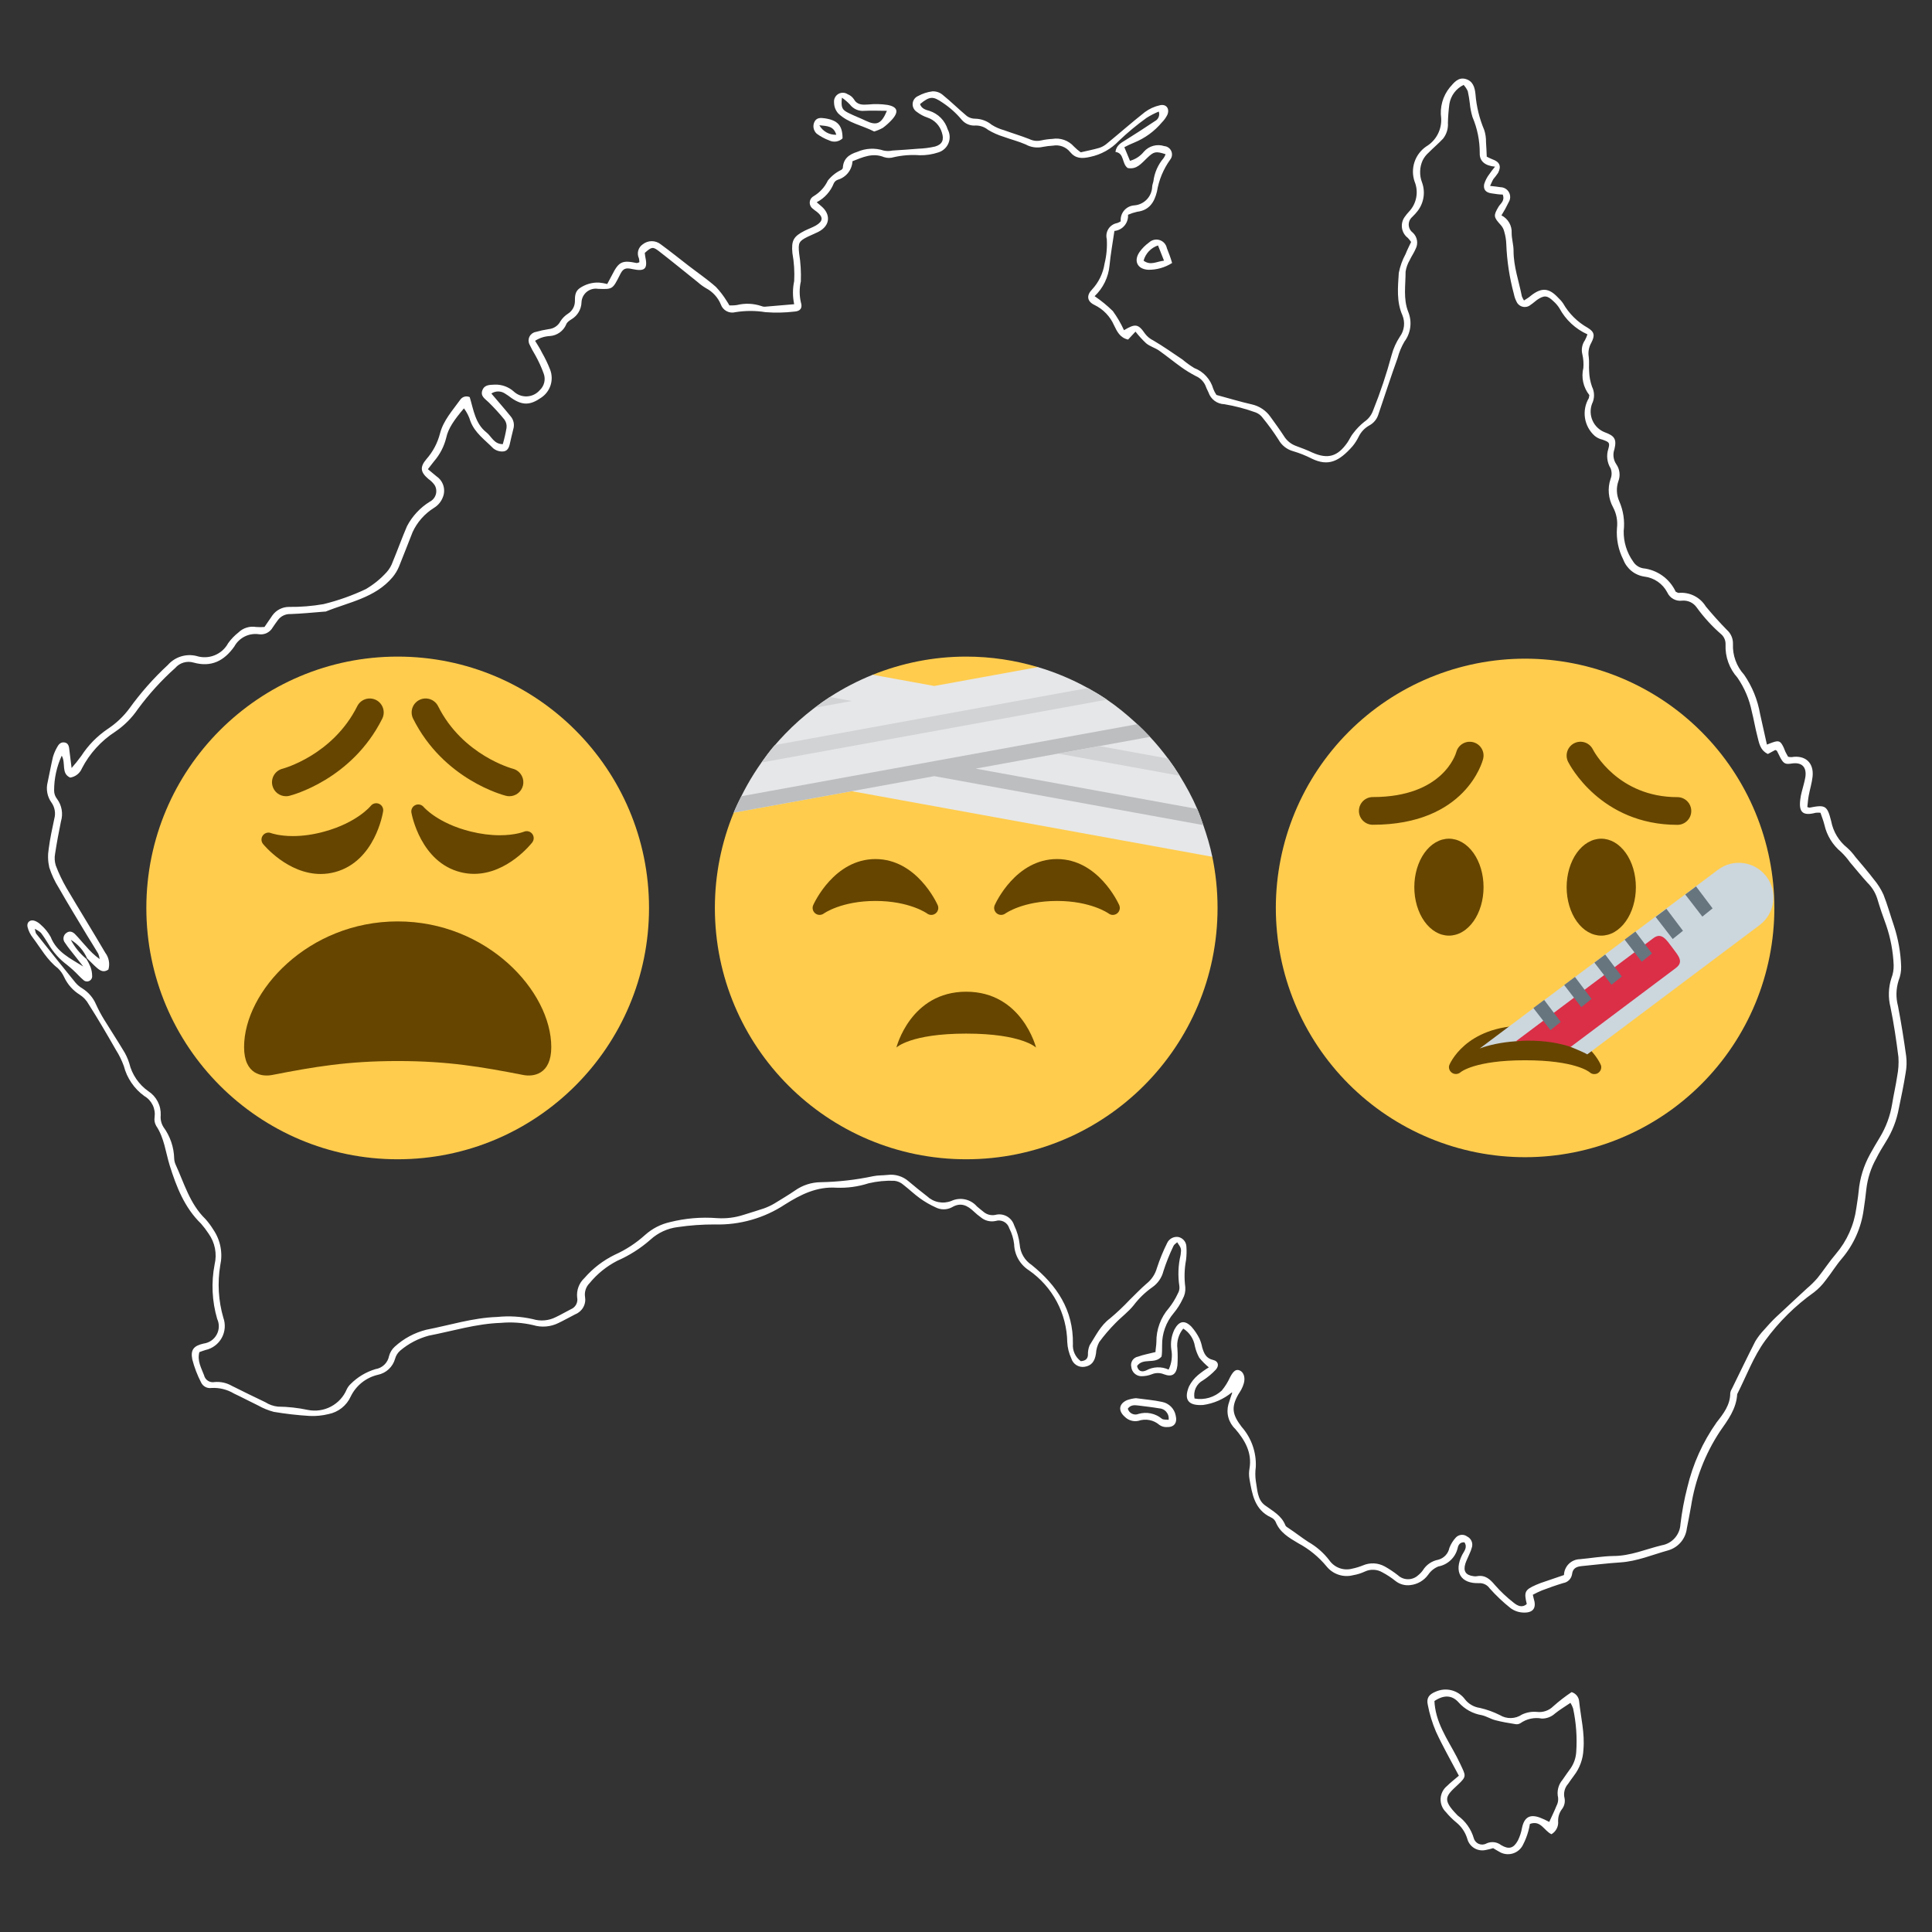 <?xml version="1.0" encoding="UTF-8"?> <svg xmlns="http://www.w3.org/2000/svg" width="810" height="810" viewBox="0 0 810 810" fill="none"><rect x="0" y="0" width="810" height="810" fill="#333333" stroke="none"/><g clip-path="url(#clip0)"><path d="M516.395 583.824C514.676 585.227 512.797 586.371 510.766 587.258C508.73 588.145 506.613 588.738 504.418 589.043C498.285 589.445 496.145 586.934 498.512 581.23C499.445 579.414 500.691 577.848 502.25 576.523C503.691 575.332 505.211 574.246 506.812 573.273C505.336 572.059 503.992 570.711 502.789 569.223C501.949 567.703 501.344 566.098 500.965 564.402C500.723 562.879 500.176 561.473 499.324 560.184C498.473 558.895 497.395 557.84 496.086 557.016C495.117 558.184 494.418 559.496 493.992 560.957C493.562 562.414 493.445 563.895 493.633 565.402C493.793 567.77 493.793 570.137 493.633 572.504C493.18 576.297 491.352 577.465 487.93 576.152C487.129 575.824 486.297 575.66 485.434 575.66C484.57 575.66 483.738 575.824 482.937 576.152C481.473 576.734 479.949 577.008 478.375 576.98C477.855 576.957 477.359 576.84 476.883 576.637C476.406 576.43 475.98 576.148 475.605 575.789C475.23 575.43 474.93 575.016 474.703 574.551C474.48 574.082 474.344 573.59 474.297 573.074C474.238 572.84 474.207 572.598 474.199 572.355C474.195 572.117 474.211 571.875 474.254 571.637C474.297 571.398 474.363 571.168 474.453 570.941C474.543 570.719 474.652 570.504 474.789 570.301C474.922 570.102 475.074 569.914 475.246 569.742C475.418 569.574 475.605 569.422 475.809 569.289C476.012 569.156 476.227 569.047 476.449 568.961C476.676 568.871 476.91 568.809 477.148 568.766C479.316 567.969 481.656 567.57 484.449 566.855C484.449 565.66 484.793 564.148 484.82 562.664C484.789 560.047 485.227 557.508 486.129 555.051C487.035 552.594 488.348 550.379 490.07 548.406C491.543 546.543 492.777 544.539 493.777 542.387C494.359 541.418 494.586 540.371 494.461 539.25C493.781 534.844 493.953 530.469 494.977 526.129C495.316 523.422 495.289 523.422 493.547 520.824C492.977 521.367 492.238 521.766 491.98 522.395C490.344 525.797 488.945 529.297 487.785 532.891C487.445 534.273 486.867 535.555 486.059 536.73C485.246 537.902 484.254 538.895 483.082 539.707C480.105 541.805 477.52 544.305 475.32 547.207C473.039 550.059 470.074 552.199 467.562 554.82C465.137 557.27 462.902 559.887 460.859 562.664C460.039 564.176 459.582 565.793 459.492 567.512C458.977 570.879 457.551 572.617 454.645 573.047C454.047 573.129 453.453 573.109 452.863 572.98C452.277 572.852 451.727 572.621 451.223 572.293C450.715 571.965 450.285 571.559 449.926 571.074C449.566 570.59 449.305 570.059 449.137 569.48C448.137 567.328 447.574 565.066 447.453 562.691C447.43 561.215 447.316 559.742 447.117 558.277C446.918 556.812 446.633 555.363 446.262 553.93C445.891 552.5 445.437 551.094 444.898 549.715C444.363 548.34 443.742 546.996 443.047 545.691C442.352 544.387 441.578 543.129 440.734 541.918C439.887 540.703 438.973 539.543 437.988 538.441C437.004 537.336 435.961 536.293 434.852 535.313C433.746 534.332 432.582 533.418 431.367 532.574C430.445 531.984 429.609 531.293 428.859 530.5C428.105 529.703 427.461 528.832 426.922 527.879C426.383 526.93 425.965 525.926 425.672 524.871C425.375 523.82 425.211 522.746 425.18 521.652C424.906 519.285 424.219 517.039 423.125 514.922C423.039 514.637 422.926 514.359 422.785 514.094C422.641 513.828 422.477 513.578 422.285 513.348C422.094 513.117 421.883 512.906 421.652 512.715C421.418 512.523 421.168 512.359 420.906 512.219C420.641 512.078 420.363 511.965 420.074 511.879C419.785 511.793 419.492 511.738 419.195 511.711C418.895 511.684 418.598 511.684 418.297 511.715C418 511.75 417.707 511.809 417.418 511.898C416.32 512.137 415.223 512.121 414.133 511.852C413.039 511.582 412.062 511.082 411.203 510.359C410.195 509.637 409.242 508.848 408.348 507.992C405.641 505.426 402.871 503.914 399.078 506.168C398.004 506.73 396.855 507.012 395.641 507.012C394.426 507.012 393.281 506.73 392.207 506.168C389.914 505.129 387.746 503.875 385.703 502.402C383.277 500.664 381.109 498.551 378.715 496.699C377.621 495.75 376.355 495.199 374.922 495.043C371.289 494.918 367.703 495.27 364.168 496.098C359.777 497.512 355.281 498.129 350.676 497.953C342.434 497.41 335.73 500.805 329.113 504.969C324.754 507.844 320.062 510 315.039 511.43C310.016 512.859 304.895 513.5 299.676 513.355C294.465 513.34 289.285 513.711 284.129 514.465C282.004 514.727 279.965 515.305 278.016 516.203C276.07 517.098 274.305 518.27 272.723 519.715C268.543 523.391 263.902 526.348 258.801 528.582C254.262 530.926 250.375 534.074 247.137 538.023C246.395 538.773 245.859 539.652 245.535 540.656C245.207 541.66 245.125 542.684 245.281 543.727C245.41 544.473 245.414 545.219 245.285 545.969C245.16 546.715 244.914 547.418 244.543 548.078C244.176 548.742 243.707 549.324 243.137 549.824C242.57 550.324 241.934 550.719 241.23 551C238.863 552.199 236.523 553.539 234.129 554.68C232.484 555.492 230.75 555.977 228.922 556.129C227.094 556.281 225.301 556.094 223.547 555.562C219.07 554.527 214.547 554.215 209.969 554.621C199.617 554.965 189.805 558.043 179.762 559.984C175.32 561.188 171.336 563.27 167.812 566.23C166.727 567.176 165.992 568.344 165.617 569.738C165.379 570.566 165.035 571.344 164.586 572.078C164.133 572.812 163.594 573.473 162.961 574.059C162.332 574.645 161.633 575.133 160.867 575.527C160.105 575.922 159.301 576.207 158.457 576.383C157.227 576.668 156.043 577.082 154.906 577.633C153.77 578.184 152.707 578.852 151.719 579.637C150.734 580.426 149.844 581.312 149.055 582.297C148.27 583.281 147.598 584.344 147.047 585.48C146.621 586.422 146.09 587.301 145.453 588.117C144.816 588.934 144.09 589.664 143.281 590.305C142.469 590.945 141.594 591.484 140.652 591.918C139.715 592.352 138.734 592.668 137.719 592.867C135.105 593.512 132.453 593.766 129.762 593.637C124.738 593.336 119.75 592.766 114.789 591.926C112.496 591.32 110.32 590.434 108.254 589.273C104.859 587.648 101.523 585.852 98.102 584.254C96.676 583.398 95.156 582.77 93.543 582.371C91.93 581.973 90.293 581.82 88.633 581.914C88.191 581.98 87.754 581.977 87.316 581.898C86.879 581.82 86.465 581.68 86.074 581.469C85.684 581.258 85.336 580.988 85.031 580.664C84.727 580.344 84.481 579.98 84.297 579.578C82.711 576.5 81.484 573.285 80.617 569.938C79.816 565.887 81.215 564.234 85.352 563.293C85.637 563.254 85.918 563.203 86.195 563.133C86.473 563.066 86.746 562.98 87.012 562.879C87.281 562.777 87.543 562.66 87.797 562.531C88.051 562.398 88.297 562.25 88.535 562.09C88.769 561.93 88.996 561.758 89.215 561.57C89.43 561.383 89.637 561.184 89.828 560.969C90.023 560.758 90.203 560.535 90.367 560.305C90.535 560.07 90.688 559.828 90.828 559.578C90.965 559.328 91.09 559.07 91.195 558.805C91.305 558.539 91.398 558.27 91.473 557.992C91.551 557.719 91.609 557.438 91.652 557.156C91.695 556.871 91.723 556.586 91.734 556.301C91.742 556.016 91.738 555.73 91.711 555.441C91.688 555.156 91.648 554.875 91.59 554.594C91.535 554.312 91.461 554.035 91.371 553.766C91.281 553.492 91.176 553.227 91.055 552.969C89.969 549.262 89.336 545.48 89.152 541.625C88.969 537.766 89.242 533.941 89.973 530.152C90.238 529.043 90.383 527.918 90.41 526.777C90.434 525.637 90.336 524.508 90.117 523.387C89.898 522.266 89.562 521.184 89.109 520.137C88.656 519.09 88.098 518.102 87.434 517.176C86.481 515.727 85.434 514.348 84.297 513.039C77.336 506.309 73.941 497.496 71.176 488.715C69.406 483.008 68.894 477.105 65.469 472C64.832 470.859 64.613 469.641 64.816 468.352C64.934 467.481 64.926 466.613 64.785 465.746C64.644 464.883 64.383 464.055 63.996 463.27C63.609 462.48 63.117 461.766 62.52 461.125C61.918 460.484 61.238 459.945 60.48 459.508C58.367 457.977 56.578 456.133 55.109 453.977C53.641 451.824 52.578 449.484 51.922 446.961C51.066 444.586 49.965 442.332 48.613 440.203C44.934 433.785 41.227 427.395 37.203 421.094C36.293 419.426 35.039 418.074 33.438 417.043C30.562 415.242 28.395 412.809 26.938 409.742C26.289 408.297 25.395 407.023 24.254 405.922C19.777 402.5 17.094 397.566 13.816 393.203C12.715 391.828 11.953 390.289 11.531 388.582C11.105 386.5 12.844 385.301 14.812 386.156C15.684 386.535 16.453 387.059 17.125 387.727C18.797 389.188 20.176 390.891 21.258 392.832C23.742 399.191 29.531 401.844 34.895 405.207C33.867 403.895 32.84 402.613 31.84 401.301C30.301 399.332 28.648 397.395 27.277 395.313C27.02 395.004 26.832 394.656 26.719 394.27C26.605 393.883 26.578 393.488 26.633 393.09C26.688 392.688 26.82 392.316 27.031 391.977C27.242 391.633 27.516 391.348 27.848 391.121C29.305 390.035 30.699 390.777 31.641 391.832C33.184 393.402 34.496 395.082 36.062 396.738C37.746 398.758 39.648 400.547 41.77 402.098C41.688 401.32 41.496 400.57 41.195 399.848C39.715 397.281 38.059 394.77 36.52 392.203C32.555 385.586 28.504 379 24.652 372.238C22.961 369.555 21.629 366.703 20.66 363.684C20.066 361.066 19.988 358.434 20.434 355.785C20.973 351.563 21.887 347.398 22.77 343.234C23.09 342.082 23.148 340.918 22.941 339.738C22.738 338.559 22.289 337.48 21.602 336.504C20.707 335.27 20.117 333.906 19.832 332.406C19.551 330.91 19.598 329.426 19.977 327.949C20.746 324.414 21.375 320.875 22.199 317.34C22.602 315.973 23.156 314.672 23.855 313.434C24.512 312.121 25.453 310.98 27.137 311.293C28.816 311.605 28.961 313.203 29.102 314.629C29.359 316.797 29.645 318.965 30.016 321.988C31.449 320.371 32.801 318.691 34.066 316.941C37.027 312.379 40.766 308.574 45.277 305.531C48.715 303.246 51.672 300.453 54.148 297.148C58.953 290.473 64.371 284.34 70.406 278.754C71.137 277.926 71.965 277.215 72.891 276.613C73.816 276.016 74.809 275.551 75.859 275.223C76.914 274.895 77.992 274.711 79.094 274.676C80.199 274.641 81.285 274.754 82.356 275.016C82.977 275.215 83.609 275.359 84.254 275.445C84.898 275.535 85.547 275.566 86.199 275.539C86.848 275.516 87.492 275.438 88.129 275.301C88.766 275.164 89.387 274.973 89.992 274.727C90.594 274.484 91.172 274.188 91.727 273.844C92.277 273.5 92.797 273.109 93.281 272.676C93.766 272.238 94.207 271.766 94.609 271.254C95.012 270.742 95.367 270.199 95.676 269.625C96.894 267.941 98.32 266.461 99.957 265.176C100.934 264.223 102.078 263.539 103.387 263.133C104.691 262.727 106.023 262.637 107.371 262.867C108.539 262.953 109.711 262.953 110.879 262.867L114.219 257.988C115.016 256.887 116.02 256.023 117.23 255.402C118.441 254.777 119.73 254.461 121.09 254.453C125.977 254.512 130.824 254.121 135.637 253.285C141.746 251.789 147.641 249.699 153.324 247.012C156.617 245.086 159.547 242.711 162.109 239.879C163.258 238.59 164.113 237.125 164.676 235.488C166.727 230.555 168.523 225.508 170.637 220.602C171.742 218.492 173.105 216.57 174.727 214.828C176.348 213.086 178.168 211.586 180.191 210.336C180.492 210.184 180.773 210.004 181.035 209.793C181.301 209.586 181.539 209.352 181.754 209.098C181.969 208.84 182.16 208.563 182.316 208.27C182.477 207.973 182.605 207.664 182.703 207.344C182.801 207.023 182.867 206.695 182.895 206.359C182.926 206.027 182.922 205.691 182.887 205.359C182.852 205.023 182.781 204.699 182.676 204.379C182.574 204.059 182.437 203.754 182.273 203.461C181.559 202.43 180.684 201.555 179.648 200.836C176.254 197.984 175.941 195.848 178.766 192.508C181.516 189.375 183.418 185.793 184.469 181.758C185.867 176.281 189.719 172.117 193.027 167.496C193.242 167.199 193.504 166.949 193.809 166.742C194.113 166.535 194.445 166.387 194.801 166.297C195.156 166.203 195.52 166.176 195.887 166.211C196.254 166.246 196.602 166.344 196.934 166.5C198.504 171.66 199.215 177.594 203.953 181.301C206.062 182.957 207.09 186.234 210.797 186.207C211.453 183.965 211.977 181.691 212.367 179.391C212.52 178.117 212.223 176.957 211.48 175.91C209.402 173.363 207.184 170.941 204.836 168.637C203.379 167.211 201.297 166.102 202.238 163.621C203.18 161.137 205.492 161.395 207.547 161.254C208.98 161.219 210.375 161.449 211.723 161.941C213.07 162.434 214.285 163.152 215.359 164.105C215.73 164.457 216.133 164.77 216.566 165.039C217 165.313 217.453 165.535 217.934 165.715C218.414 165.895 218.902 166.023 219.41 166.102C219.914 166.18 220.422 166.207 220.934 166.184C221.441 166.16 221.945 166.086 222.441 165.961C222.937 165.832 223.414 165.66 223.875 165.438C224.336 165.215 224.77 164.945 225.172 164.637C225.578 164.324 225.949 163.977 226.285 163.59C226.754 163.156 227.148 162.664 227.473 162.109C227.793 161.559 228.027 160.973 228.176 160.348C228.324 159.727 228.375 159.098 228.336 158.457C228.297 157.82 228.164 157.203 227.937 156.602C226.98 153.949 225.809 151.395 224.43 148.93C223.531 147.457 222.711 145.934 221.977 144.367C221.855 144.117 221.762 143.852 221.699 143.578C221.637 143.305 221.605 143.027 221.605 142.75C221.609 142.469 221.641 142.191 221.707 141.918C221.77 141.645 221.867 141.383 221.992 141.133C222.117 140.879 222.27 140.648 222.449 140.43C222.629 140.215 222.832 140.023 223.055 139.852C223.277 139.684 223.52 139.543 223.773 139.43C224.031 139.313 224.297 139.23 224.574 139.18C226.395 138.66 228.238 138.262 230.105 137.98C231.141 137.875 232.086 137.535 232.945 136.953C233.805 136.371 234.477 135.621 234.957 134.699C235.793 133.387 236.867 132.313 238.18 131.477C239.047 130.922 239.73 130.191 240.238 129.293C240.742 128.395 241.008 127.43 241.031 126.402C241.031 124.348 241.031 122.266 242.973 120.867C244.164 120.035 245.457 119.41 246.852 119C248.25 118.59 249.676 118.414 251.129 118.473C252.293 118.586 253.445 118.785 254.582 119.07C255.293 117.762 255.949 116.563 256.578 115.336C259.43 109.633 260.855 109.004 266.988 110.289C267.246 110.289 267.531 110.117 268.07 109.945C268.059 109.387 267.992 108.836 267.871 108.293C267.633 107.785 267.484 107.254 267.437 106.695C267.387 106.137 267.437 105.59 267.586 105.051C267.738 104.512 267.977 104.016 268.305 103.563C268.633 103.105 269.031 102.727 269.496 102.418C270.031 101.996 270.621 101.672 271.262 101.449C271.906 101.223 272.566 101.113 273.25 101.113C273.93 101.113 274.59 101.223 275.234 101.449C275.879 101.672 276.465 101.996 277 102.418C280.906 105.27 284.73 108.348 288.609 111.344C292.488 114.336 296.48 117.047 300.16 120.297C301.879 122.117 303.391 124.098 304.695 126.23C305.066 126.742 305.352 127.285 305.809 128.055C306.836 128.055 307.918 128.055 308.973 127.883C312.43 127.055 315.84 127.195 319.215 128.313C319.648 128.508 320.105 128.602 320.582 128.598C324.633 128.285 328.684 127.914 332.961 127.543C332.285 124.309 332.285 121.078 332.961 117.844C333.168 113.91 332.922 110.004 332.223 106.125C331.734 100.875 332.621 99.137 337.355 96.742C338.895 95.973 340.551 95.402 342.062 94.547C345.113 92.75 345.227 91.008 342.52 88.84C341.867 88.387 341.238 87.902 340.637 87.387C340.434 87.223 340.254 87.035 340.102 86.828C339.945 86.621 339.82 86.395 339.723 86.156C339.621 85.914 339.555 85.664 339.52 85.41C339.484 85.152 339.48 84.894 339.508 84.637C339.535 84.379 339.594 84.129 339.687 83.883C339.777 83.641 339.898 83.414 340.047 83.199C340.195 82.988 340.367 82.797 340.562 82.625C340.758 82.457 340.973 82.312 341.207 82.195C343.809 80.613 345.77 78.445 347.082 75.695C348.637 73.754 350.539 72.25 352.785 71.188C352.984 70.961 353.328 70.703 353.355 70.445C353.555 66.512 355.953 64.742 359.434 63.66C361.176 62.895 363 62.465 364.902 62.371C366.805 62.277 368.66 62.527 370.469 63.117C371.695 63.379 372.922 63.379 374.148 63.117C377.742 62.918 381.336 62.633 384.934 62.348C387.328 62.27 389.695 61.965 392.035 61.434C395.086 60.551 395.887 58.582 394.887 55.559C394.672 54.836 394.379 54.148 394 53.5C393.621 52.848 393.172 52.25 392.652 51.707C392.129 51.164 391.555 50.688 390.918 50.285C390.281 49.879 389.609 49.555 388.898 49.312C387.246 48.766 385.734 47.957 384.359 46.891C383.777 46.516 383.328 46.016 383.02 45.395C382.711 44.773 382.582 44.117 382.637 43.426C382.691 42.734 382.918 42.105 383.32 41.539C383.723 40.973 384.238 40.551 384.875 40.273C386.758 39.238 388.762 38.582 390.895 38.305C391.664 38.262 392.418 38.363 393.148 38.605C393.883 38.844 394.547 39.211 395.145 39.703C398.68 42.555 401.902 45.777 405.41 48.688C406.449 49.41 407.598 49.773 408.863 49.77C410.125 49.793 411.344 50.02 412.527 50.453C413.711 50.891 414.793 51.508 415.766 52.309C417.355 53.316 419.055 54.066 420.871 54.562C424.406 55.844 428.031 56.926 431.539 58.297C433.137 59.074 434.801 59.266 436.531 58.867C438.074 58.527 439.633 58.32 441.207 58.238C442.035 58.098 442.867 58.066 443.703 58.137C444.539 58.211 445.352 58.387 446.145 58.664C446.934 58.945 447.68 59.32 448.375 59.789C449.07 60.258 449.695 60.805 450.25 61.434C451.133 62.324 452.082 63.129 453.102 63.859C455.953 63.172 458.465 62.719 460.859 62.004C462.035 61.629 463.09 61.039 464.027 60.234C469.391 55.844 474.582 51.254 480.027 46.973C481.93 45.578 484.027 44.629 486.332 44.121C489.012 43.496 490.523 45.664 489.383 48.199C488.812 49.332 488.082 50.352 487.187 51.254C483.98 55.066 480.074 57.918 475.465 59.809C474.066 60.367 472.707 61.004 471.387 61.719L473.754 67.422C476.109 66.758 478.059 65.477 479.602 63.574C480.121 62.98 480.719 62.48 481.387 62.062C482.059 61.648 482.773 61.34 483.531 61.133C484.293 60.926 485.066 60.836 485.855 60.859C486.641 60.879 487.41 61.016 488.156 61.262C488.805 61.316 489.391 61.535 489.918 61.918C490.441 62.301 490.832 62.789 491.086 63.387C491.34 63.984 491.422 64.602 491.332 65.246C491.242 65.891 490.992 66.461 490.582 66.965C487.703 71.008 485.859 75.477 485.047 80.371C483.937 84.848 481.797 88.184 476.75 88.785C475.434 89.082 474.16 89.5 472.926 90.039C472.957 90.449 472.945 90.856 472.898 91.262C472.848 91.668 472.762 92.07 472.633 92.457C472.508 92.848 472.344 93.223 472.145 93.582C471.945 93.941 471.715 94.277 471.453 94.59C471.187 94.906 470.898 95.191 470.578 95.449C470.258 95.707 469.918 95.93 469.555 96.121C469.191 96.312 468.816 96.469 468.422 96.586C468.031 96.707 467.629 96.785 467.223 96.828C466.508 101.762 465.625 106.551 465.168 111.344C464.934 113.789 464.281 116.117 463.207 118.324C462.133 120.535 460.703 122.484 458.922 124.176C461.66 126.027 464.207 128.109 466.566 130.422C468.391 132.938 469.949 135.609 471.242 138.438C476.008 135.586 477.234 135.785 480.059 139.891C480.988 141.121 482.148 142.07 483.535 142.742C487.73 145.195 491.695 148.02 495.746 150.727C497.297 152.047 498.941 153.234 500.68 154.293C501.641 154.66 502.543 155.129 503.395 155.707C504.242 156.285 505.016 156.953 505.707 157.711C506.402 158.469 506.996 159.297 507.496 160.191C507.996 161.09 508.387 162.031 508.664 163.02C509.008 163.93 509.453 164.785 510.008 165.586C515.199 166.984 519.988 168.438 524.867 169.551C526.422 169.898 527.863 170.516 529.188 171.395C530.516 172.273 531.645 173.359 532.57 174.656C534.508 177.336 536.449 179.988 538.273 182.785C538.848 183.73 539.559 184.559 540.406 185.27C541.258 185.977 542.199 186.527 543.234 186.918C545.605 187.805 547.973 188.66 550.281 189.773C556.785 192.625 560.836 191.367 564.914 185.523C565.797 184.238 566.426 182.672 567.426 181.531C568.75 179.781 570.27 178.219 571.988 176.852C573.723 175.668 574.949 174.09 575.668 172.117C578.727 164.504 581.32 156.738 583.453 148.816C584.191 146.074 585.344 143.52 586.906 141.145C587.371 140.504 587.746 139.816 588.035 139.078C588.32 138.34 588.512 137.578 588.605 136.793C588.695 136.004 588.688 135.219 588.578 134.438C588.469 133.652 588.266 132.895 587.961 132.164C585.422 126.457 586.078 120.355 586.449 114.422C586.996 111.637 587.945 108.992 589.301 106.496C589.984 104.754 590.84 103.102 591.613 101.445C591.207 100.852 590.758 100.293 590.27 99.766C589.941 99.516 589.641 99.242 589.363 98.938C589.086 98.633 588.844 98.301 588.633 97.949C588.418 97.598 588.242 97.227 588.102 96.84C587.961 96.453 587.859 96.059 587.797 95.652C587.734 95.246 587.711 94.836 587.727 94.426C587.742 94.012 587.797 93.609 587.891 93.207C587.988 92.809 588.117 92.418 588.289 92.043C588.457 91.668 588.664 91.316 588.902 90.981C589.441 90.207 590.031 89.477 590.672 88.785C591.465 87.957 592.125 87.035 592.652 86.016C593.176 84.996 593.547 83.922 593.758 82.797C593.969 81.668 594.02 80.535 593.902 79.395C593.781 78.254 593.504 77.152 593.066 76.094C592.844 75.438 592.672 74.769 592.559 74.086C592.441 73.402 592.383 72.715 592.379 72.023C592.375 71.332 592.43 70.644 592.539 69.961C592.645 69.277 592.809 68.606 593.027 67.949C593.242 67.289 593.512 66.656 593.832 66.043C594.152 65.43 594.523 64.844 594.938 64.289C595.352 63.738 595.812 63.223 596.309 62.742C596.809 62.262 597.344 61.824 597.914 61.434C598.934 60.828 599.855 60.094 600.672 59.234C601.492 58.375 602.18 57.418 602.734 56.371C603.289 55.32 603.695 54.219 603.945 53.059C604.199 51.898 604.289 50.727 604.219 49.543C604.062 48.402 604.023 47.262 604.102 46.117C604.18 44.969 604.371 43.844 604.68 42.738C604.988 41.629 605.406 40.566 605.934 39.547C606.465 38.527 607.09 37.57 607.812 36.68C609.582 34.625 611.379 32.258 614.461 33.113C617.539 33.969 618.309 36.621 618.594 39.418C619.004 44.645 620.23 49.672 622.273 54.504C622.805 56.152 623.051 57.848 623.016 59.578C623.188 61.605 623.215 63.629 623.328 65.684C624.242 66.109 624.926 66.512 625.641 66.766C628.719 67.852 629.547 69.617 628.094 72.473C627.477 73.383 626.813 74.258 626.098 75.094C625.641 75.836 625.328 76.691 624.727 77.945C626.469 78.145 627.809 78.262 629.121 78.488C629.855 78.504 630.539 78.703 631.164 79.082C631.793 79.465 632.285 79.977 632.641 80.621C632.992 81.266 633.16 81.957 633.145 82.691C633.125 83.426 632.926 84.106 632.543 84.734C631.633 86.648 630.617 88.5 629.492 90.297C630.172 90.637 630.793 91.07 631.348 91.594C631.902 92.121 632.367 92.711 632.75 93.375C633.129 94.035 633.406 94.738 633.578 95.481C633.754 96.227 633.816 96.977 633.77 97.738C633.77 100.219 634.598 102.73 634.566 105.211C634.566 111.801 636.82 117.902 638.047 124.234C638.289 124.84 638.586 125.422 638.934 125.973C639.988 125.289 641.016 124.719 641.785 124.004C646.234 120.469 649.371 120.641 653.195 124.746C654.016 125.488 654.738 126.313 655.363 127.227C656.582 129.355 658.066 131.285 659.809 133.012C661.551 134.738 663.492 136.207 665.629 137.41C668.48 139.148 668.766 140.633 667.141 143.742C666.633 144.629 666.289 145.578 666.109 146.586C665.926 147.598 665.918 148.605 666.086 149.617C666.371 151.613 666.086 153.695 666.258 155.746C666.332 157.93 666.73 160.051 667.457 162.109C668.02 163.246 668.301 164.445 668.301 165.715C668.301 166.984 668.02 168.188 667.457 169.324C667.246 169.887 667.094 170.469 667 171.063C666.902 171.656 666.863 172.258 666.883 172.859C666.906 173.461 666.98 174.055 667.117 174.641C667.254 175.23 667.441 175.797 667.688 176.348C667.934 176.898 668.23 177.422 668.578 177.914C668.922 178.406 669.312 178.859 669.75 179.277C670.184 179.695 670.652 180.066 671.16 180.395C671.668 180.719 672.199 180.992 672.762 181.215C676.898 182.727 677.867 184.066 676.867 188.316C676.484 189.363 676.359 190.438 676.488 191.543C676.621 192.648 676.992 193.664 677.609 194.59C677.977 195.109 678.273 195.664 678.504 196.254C678.73 196.848 678.883 197.457 678.961 198.086C679.039 198.719 679.035 199.348 678.957 199.977C678.879 200.605 678.723 201.215 678.492 201.809C678.031 203.164 677.832 204.559 677.898 205.992C677.961 207.422 678.285 208.797 678.863 210.105C680.602 214.102 681.23 218.266 680.746 222.598C680.699 224.887 681.008 227.129 681.684 229.316C682.355 231.508 683.355 233.535 684.684 235.402C685.141 236.148 685.73 236.77 686.449 237.266C687.168 237.766 687.961 238.094 688.82 238.254C690.289 238.41 691.715 238.75 693.098 239.277C694.477 239.801 695.77 240.492 696.973 241.352C698.176 242.211 699.246 243.211 700.191 244.348C701.133 245.484 701.918 246.727 702.539 248.066C703.195 248.352 703.508 248.605 703.766 248.578C704.887 248.469 706.004 248.52 707.113 248.727C708.223 248.93 709.281 249.285 710.289 249.789C711.301 250.297 712.219 250.93 713.051 251.691C713.879 252.457 714.59 253.32 715.176 254.281C718.027 257.703 720.879 260.898 724.016 264.094C724.852 264.836 725.492 265.723 725.938 266.75C726.379 267.777 726.586 268.852 726.555 269.969C726.449 272.348 726.801 274.652 727.613 276.891C728.422 279.129 729.629 281.129 731.234 282.887C734.664 287.906 736.898 293.41 737.938 299.402C738.848 303.535 739.789 307.672 740.789 312.176C741.844 311.777 742.473 311.492 743.156 311.266C745.723 310.379 746.438 310.637 747.633 313.031C748.004 313.719 748.203 314.488 748.547 315.199C748.891 315.914 749.289 316.57 749.66 317.254C750.137 317.387 750.621 317.445 751.113 317.426C756.82 316.484 760.555 319.734 759.93 325.609C759.645 328.262 758.816 330.859 758.332 333.48C758.016 335.105 757.902 336.789 757.73 338.359C758.387 338.559 758.531 338.645 758.672 338.613C765.289 337.305 766.09 337.703 767.742 344.32C768.164 346.504 768.945 348.551 770.094 350.461C771.242 352.367 772.684 354.02 774.418 355.414C775.711 356.57 776.859 357.852 777.871 359.262C780.492 362.398 783.176 365.48 785.656 368.73C787.273 370.66 788.605 372.773 789.648 375.063C791.332 379.285 792.5 383.617 794.012 388.039C795.84 393.598 796.855 399.305 797.066 405.152C797.117 407.223 796.754 409.219 795.98 411.141C794.887 414.684 794.813 418.25 795.754 421.836C797.094 428.793 798.207 435.781 799.176 442.797C799.457 445.156 799.383 447.504 798.949 449.84C798.18 454.805 797.121 459.738 796.098 464.699C795.176 469.715 793.359 474.383 790.648 478.703C789.223 480.984 787.797 483.324 786.625 485.691C784.375 489.727 782.988 494.043 782.461 498.637C782.148 501.488 781.805 504.344 781.348 507.195C780.836 510.969 779.801 514.594 778.25 518.07C776.695 521.547 774.688 524.738 772.223 527.641C769.77 530.496 767.801 533.773 765.461 536.711C764.066 538.637 762.43 540.328 760.555 541.789C752.648 547.414 745.832 554.145 740.105 561.98C735.141 568.738 732.176 576.953 728.324 584.512C727.98 590.672 724.418 595.375 721.109 600.109C717.988 604.844 715.406 609.855 713.363 615.145C711.32 620.434 709.859 625.879 708.984 631.48C708.387 634.59 707.871 637.699 707.219 640.777C707.094 641.848 706.816 642.875 706.387 643.859C705.961 644.844 705.398 645.746 704.703 646.566C704.008 647.387 703.207 648.09 702.305 648.672C701.402 649.254 700.434 649.695 699.402 649.992C692.754 651.844 686.34 654.582 679.434 655.039C673.93 655.383 668.453 656.094 662.977 656.609C660.895 656.836 659.383 657.547 659.098 659.945C659.031 660.414 658.891 660.863 658.68 661.289C658.469 661.715 658.195 662.098 657.863 662.438C657.531 662.773 657.152 663.055 656.73 663.27C656.305 663.488 655.859 663.633 655.391 663.707C652.367 664.621 649.398 665.676 646.461 666.789C645.156 667.328 643.883 667.938 642.641 668.613C642.812 669.328 642.898 669.754 643.012 670.184C644.207 673.918 643.012 676.086 639.102 676.086C637.012 676.09 635.109 675.488 633.398 674.289C630.199 671.754 627.242 668.957 624.527 665.906C624.035 665.203 623.402 664.656 622.633 664.273C621.863 663.891 621.051 663.711 620.191 663.738C612.375 664.051 609.438 659.031 613.004 651.902C613.805 650.363 615.371 648.766 613.973 646.625C612.148 646.484 611.379 647.711 611.121 649.078C610.887 650.039 610.523 650.949 610.027 651.805C609.531 652.66 608.922 653.43 608.203 654.109C607.484 654.789 606.687 655.355 605.805 655.805C604.922 656.254 603.996 656.57 603.02 656.75C601.273 657.473 599.867 658.613 598.801 660.172C597.914 661.406 596.816 662.406 595.504 663.172C594.191 663.934 592.781 664.398 591.27 664.562C590.16 664.703 589.062 664.621 587.984 664.32C586.906 664.016 585.93 663.52 585.051 662.824C583.332 661.441 581.496 660.234 579.547 659.203C578.434 658.555 577.238 658.199 575.953 658.141C574.668 658.078 573.441 658.32 572.273 658.859C570.699 659.598 569.055 660.113 567.34 660.402C566.336 660.664 565.316 660.781 564.277 660.75C563.242 660.723 562.23 660.547 561.246 660.223C560.258 659.902 559.336 659.449 558.48 658.863C557.625 658.277 556.871 657.582 556.215 656.777C552.867 652.723 548.871 649.453 544.234 646.969C540.441 644.715 536.59 642.52 534.82 638.043C534.383 637.172 533.719 636.543 532.824 636.16C525.953 632.938 524.98 626.434 523.84 620.047C523.598 618.629 523.598 617.211 523.84 615.797C525.039 609.066 521.902 603.762 517.879 599.082C517.191 598.434 516.605 597.703 516.117 596.891C515.633 596.078 515.262 595.219 515.012 594.305C514.758 593.391 514.633 592.465 514.637 591.516C514.641 590.57 514.77 589.641 515.027 588.73C515.512 587.105 516.082 585.48 516.625 583.855H516.453L516.395 583.824ZM517.852 579.492L518.535 579.062L517.937 579.578V580.488L517.852 579.492ZM36.52 401.813C35.812 400.188 34.871 398.707 33.703 397.375C32.535 396.043 31.191 394.918 29.672 394C31.328 397.133 33.527 399.82 36.262 402.07C36.902 403.145 37.465 404.254 37.945 405.406C38.387 406.594 38.613 407.82 38.629 409.086C38.68 409.535 38.594 409.957 38.379 410.352C38.164 410.75 37.852 411.047 37.449 411.25C37.047 411.453 36.621 411.523 36.176 411.461C35.73 411.402 35.34 411.219 35.008 410.91C34.289 410.301 33.605 409.656 32.953 408.973C31.441 407.379 29.824 405.895 28.105 404.523C24.906 402.137 22.301 399.219 20.289 395.77C19.293 394.172 18.293 392.574 17.152 391.09C16.379 390.414 15.523 389.863 14.586 389.438C14.926 390.664 14.926 391.148 15.184 391.461C20.66 398.336 26.137 405.238 31.699 412.051C32.523 412.996 33.473 413.785 34.551 414.418C35.82 415.215 36.941 416.18 37.918 417.32C38.891 418.457 39.668 419.715 40.258 421.094C41.297 423.387 42.484 425.602 43.82 427.738C46.359 431.902 49.07 435.98 51.578 440.172C52.695 441.898 53.559 443.746 54.176 445.707C54.75 448.098 55.73 450.313 57.117 452.344C58.5 454.379 60.203 456.102 62.219 457.512C63.051 458.055 63.797 458.695 64.461 459.43C65.125 460.168 65.684 460.98 66.137 461.863C66.59 462.746 66.922 463.672 67.133 464.641C67.344 465.609 67.426 466.59 67.383 467.582C67.211 469.352 67.594 470.996 68.523 472.516C69.93 474.43 71.016 476.512 71.785 478.758C72.551 481.004 72.969 483.316 73.027 485.691C73.062 486.488 73.223 487.258 73.516 488C77.195 495.957 79.504 504.656 86.121 511.074C87.379 512.484 88.5 513.996 89.488 515.605C90.219 516.688 90.832 517.828 91.328 519.031C91.828 520.234 92.199 521.477 92.441 522.758C92.688 524.039 92.801 525.328 92.785 526.633C92.766 527.934 92.617 529.223 92.34 530.492C91.731 534.152 91.535 537.832 91.75 541.531C91.965 545.234 92.59 548.863 93.625 552.426C93.875 553.113 94.051 553.824 94.148 554.551C94.246 555.277 94.269 556.008 94.211 556.738C94.156 557.469 94.023 558.188 93.812 558.891C93.602 559.594 93.32 560.266 92.969 560.91C92.613 561.551 92.195 562.148 91.715 562.703C91.231 563.258 90.695 563.754 90.109 564.191C89.519 564.633 88.894 565.004 88.227 565.309C87.559 565.613 86.867 565.844 86.148 566C85.293 566.258 84.438 566.57 83.582 566.887C82.613 570.594 84.41 573.531 85.551 576.582C85.66 577.059 85.856 577.496 86.137 577.898C86.414 578.297 86.762 578.629 87.172 578.895C87.578 579.164 88.023 579.344 88.504 579.434C88.984 579.527 89.465 579.527 89.945 579.434C92.535 579.211 94.957 579.742 97.219 581.031C101.867 583.34 106.516 585.652 111.223 587.875C112.836 588.902 114.598 589.52 116.5 589.73C120.746 589.777 124.949 590.242 129.105 591.125C129.918 591.289 130.738 591.379 131.57 591.398C132.398 591.422 133.223 591.371 134.043 591.25C134.863 591.133 135.668 590.945 136.453 590.688C137.242 590.43 138.004 590.109 138.734 589.723C139.469 589.336 140.164 588.891 140.82 588.383C141.48 587.879 142.09 587.324 142.652 586.715C143.211 586.105 143.719 585.453 144.172 584.758C144.621 584.063 145.008 583.332 145.336 582.57C145.73 581.707 146.273 580.945 146.961 580.289C149.918 577.328 153.398 575.234 157.402 574.016C158.102 573.91 158.77 573.699 159.406 573.387C160.039 573.074 160.613 572.676 161.125 572.184C161.637 571.695 162.059 571.137 162.398 570.516C162.734 569.895 162.973 569.234 163.105 568.539C163.523 566.996 164.32 565.684 165.5 564.602C169.316 561.141 173.719 558.773 178.707 557.504C188.578 555.59 198.219 552.484 208.43 552.141C213.48 551.625 218.48 551.93 223.434 553.055C225.031 553.539 226.66 553.707 228.32 553.559C229.984 553.414 231.559 552.957 233.047 552.199C235.184 551.199 237.211 549.973 239.32 548.918C239.797 548.727 240.23 548.461 240.613 548.117C240.996 547.773 241.312 547.375 241.555 546.922C241.797 546.469 241.953 545.984 242.027 545.477C242.098 544.965 242.082 544.457 241.973 543.957C241.895 543.207 241.898 542.457 241.996 541.711C242.09 540.961 242.27 540.234 242.535 539.531C242.801 538.824 243.145 538.156 243.562 537.531C243.984 536.906 244.473 536.34 245.023 535.828C248.586 531.742 252.797 528.5 257.66 526.102C262.371 523.992 266.641 521.207 270.469 517.746C273.473 515.078 276.934 513.289 280.852 512.383C287.328 510.762 293.898 510.199 300.559 510.703C304.375 510.965 308.102 510.512 311.742 509.332C314.594 508.422 317.445 507.594 320.297 506.625C321.785 506.086 323.211 505.422 324.578 504.629C327.43 502.859 330.508 501.063 333.363 499.094C334.922 497.996 336.609 497.156 338.422 496.566C340.234 495.98 342.094 495.672 344 495.645C351.43 495.508 358.781 494.672 366.051 493.133C368.016 492.707 370.129 492.82 372.152 492.59C373.742 492.391 375.301 492.523 376.832 492.992C378.363 493.457 379.734 494.219 380.937 495.273C383.477 497.41 386.016 499.492 388.668 501.52C389.332 502.148 390.074 502.672 390.887 503.094C391.699 503.516 392.559 503.813 393.457 503.988C394.355 504.164 395.262 504.215 396.172 504.133C397.086 504.051 397.969 503.848 398.824 503.516C399.723 503.094 400.664 502.824 401.648 502.711C402.633 502.598 403.613 502.641 404.582 502.848C405.555 503.055 406.465 503.41 407.32 503.914C408.176 504.418 408.926 505.047 409.574 505.797C410.488 506.625 411.516 507.363 412.43 508.137C413.102 508.688 413.859 509.07 414.703 509.285C415.547 509.496 416.395 509.523 417.25 509.359C417.652 509.25 418.062 509.18 418.477 509.148C418.895 509.117 419.309 509.125 419.723 509.172C420.141 509.223 420.547 509.309 420.941 509.438C421.34 509.563 421.723 509.727 422.09 509.926C422.457 510.125 422.801 510.359 423.121 510.625C423.441 510.895 423.734 511.188 424 511.512C424.266 511.836 424.496 512.18 424.695 512.547C424.895 512.914 425.055 513.297 425.18 513.695C426.414 516.266 427.195 518.965 427.516 521.797C427.578 522.652 427.734 523.492 427.992 524.316C428.246 525.137 428.59 525.918 429.027 526.66C429.461 527.402 429.977 528.086 430.57 528.707C431.16 529.332 431.816 529.879 432.539 530.352C443.121 538.906 450.023 549.23 449.824 563.379C449.762 564.078 449.793 564.77 449.914 565.461C450.031 566.152 450.234 566.82 450.527 567.457C450.816 568.098 451.18 568.691 451.621 569.234C452.062 569.781 452.566 570.262 453.133 570.68C454.871 570.535 455.984 569.906 456.125 568.141C456.055 566.707 456.293 565.328 456.84 564.004C459.379 560.07 461.348 555.734 465.395 552.738C468.297 550.305 471.043 547.711 473.641 544.953C476.008 542.672 478.262 540.246 480.742 538.137C481.781 537.301 482.668 536.324 483.406 535.207C484.141 534.094 484.687 532.891 485.047 531.605C486.219 528.012 487.645 524.523 489.328 521.141C489.527 520.711 489.789 520.32 490.113 519.977C490.437 519.629 490.805 519.34 491.223 519.113C491.637 518.883 492.078 518.727 492.543 518.641C493.012 518.551 493.477 518.539 493.949 518.602C494.414 518.691 494.852 518.852 495.266 519.086C495.676 519.324 496.039 519.617 496.352 519.977C496.664 520.332 496.91 520.73 497.09 521.168C497.27 521.609 497.371 522.063 497.398 522.539C497.543 524.441 497.492 526.344 497.258 528.242C496.551 532.027 496.445 535.828 496.941 539.648C497.074 541.418 496.707 543.07 495.832 544.613C494.836 546.754 493.582 548.73 492.066 550.543C490.469 552.426 489.254 554.527 488.418 556.848C487.582 559.172 487.184 561.566 487.215 564.031C487.215 565.746 487.215 567.457 486.988 568.738C484.137 572.133 479.285 569.082 476.719 572.703C477.176 574.957 478.773 575.355 480.543 574.559C481.258 574.16 482.012 573.855 482.801 573.637C483.586 573.418 484.391 573.293 485.207 573.266C486.023 573.234 486.836 573.301 487.637 573.461C488.437 573.621 489.211 573.871 489.953 574.215C490.594 572.883 491.008 571.488 491.195 570.027C491.387 568.562 491.344 567.109 491.066 565.66C490.691 562.758 491.141 559.992 492.406 557.359C494.348 553.793 496.656 553.34 499.512 556.219C500.867 557.75 502 559.434 502.906 561.266C503.406 562.422 503.777 563.621 504.016 564.859C504.758 567.34 505.586 569.508 508.668 570.191C510.777 570.68 511.234 572.531 509.75 574.215C508.133 575.934 506.336 577.434 504.359 578.719C503.691 579.078 503.098 579.531 502.578 580.082C502.059 580.633 501.637 581.25 501.32 581.938C501 582.625 500.797 583.344 500.715 584.098C500.629 584.848 500.664 585.594 500.82 586.336C501.836 586.52 502.859 586.582 503.891 586.527C504.918 586.473 505.93 586.301 506.918 586.012C507.91 585.719 508.852 585.32 509.75 584.812C510.648 584.305 511.477 583.699 512.23 583C513.625 581.309 514.777 579.461 515.684 577.465C517.168 574.613 518.309 573.902 519.848 574.613C521.387 575.328 522.187 577.465 521.473 580.004C521.207 580.918 520.848 581.793 520.391 582.629C520.047 583.313 519.562 583.941 519.164 584.625C516.055 590.102 516.738 593.18 520.531 598.172C521.551 599.324 522.453 600.562 523.23 601.891C524.012 603.219 524.656 604.605 525.168 606.059C525.68 607.512 526.047 608.996 526.27 610.52C526.492 612.043 526.566 613.574 526.492 615.113C526.234 617.012 526.234 618.914 526.492 620.816C527.18 624.438 527.062 628.688 530.344 631.109C533.625 633.535 537.273 635.359 538.902 639.496C539.07 640.008 539.785 640.352 540.297 640.723C543.152 642.605 545.66 644.602 548.457 646.426C551.93 648.41 554.887 650.984 557.328 654.156C557.848 654.906 558.473 655.562 559.199 656.125C559.922 656.684 560.715 657.121 561.578 657.434C562.438 657.75 563.324 657.926 564.238 657.965C565.156 658.004 566.055 657.902 566.938 657.664C568.484 657.344 569.984 656.887 571.445 656.293C572.172 655.98 572.926 655.754 573.707 655.613C574.484 655.473 575.273 655.422 576.062 655.461C576.855 655.5 577.629 655.629 578.391 655.848C579.152 656.063 579.883 656.367 580.574 656.75C582.492 657.828 584.316 659.047 586.051 660.402C586.336 660.672 586.648 660.91 586.98 661.121C587.312 661.332 587.66 661.512 588.027 661.656C588.395 661.801 588.77 661.91 589.156 661.984C589.543 662.059 589.934 662.094 590.328 662.094C590.723 662.094 591.113 662.059 591.5 661.984C591.887 661.91 592.262 661.801 592.629 661.656C592.996 661.512 593.344 661.332 593.676 661.121C594.012 660.91 594.32 660.672 594.605 660.402C595.348 659.805 595.996 659.121 596.547 658.348C597.262 657.188 598.18 656.223 599.301 655.453C600.426 654.684 601.656 654.176 602.992 653.926C603.578 653.773 604.129 653.539 604.648 653.23C605.168 652.918 605.633 652.543 606.047 652.102C606.461 651.66 606.805 651.172 607.082 650.633C607.359 650.094 607.555 649.527 607.672 648.938C608.301 647.32 609.203 645.875 610.379 644.602C610.684 644.281 611.035 644.027 611.43 643.836C611.828 643.645 612.246 643.531 612.688 643.496C613.125 643.457 613.555 643.5 613.98 643.621C614.402 643.742 614.793 643.938 615.145 644.203C615.539 644.398 615.887 644.652 616.191 644.969C616.496 645.285 616.742 645.641 616.922 646.043C617.105 646.441 617.215 646.863 617.25 647.301C617.289 647.738 617.25 648.168 617.141 648.594C616.855 649.656 616.477 650.684 616 651.672C615.457 652.984 614.773 654.27 614.344 655.609C613.402 658.746 614.516 660.402 617.797 660.828C618.273 660.914 618.746 660.914 619.223 660.828C622.672 660.199 624.699 662.082 626.754 664.535C629.141 667.258 631.766 669.73 634.625 671.949C636.137 673.176 638.105 674.262 640.102 672.492C638.875 667.418 639.273 666.562 643.953 664.48C645.258 663.914 646.586 663.418 647.945 662.996L655.703 660.344C655.715 659.91 655.766 659.48 655.859 659.059C655.949 658.637 656.082 658.223 656.254 657.828C656.426 657.43 656.633 657.051 656.875 656.691C657.117 656.332 657.391 656 657.699 655.691C658.004 655.387 658.336 655.113 658.695 654.867C659.055 654.625 659.434 654.418 659.832 654.25C660.23 654.078 660.641 653.945 661.066 653.852C661.488 653.762 661.918 653.711 662.352 653.699C667.055 653.27 671.734 652.445 676.441 652.359C683.543 652.359 689.934 649.508 696.664 647.879C697.191 647.793 697.707 647.66 698.211 647.48C698.715 647.305 699.199 647.086 699.668 646.828C700.133 646.57 700.574 646.273 700.992 645.941C701.41 645.605 701.797 645.242 702.152 644.84C702.508 644.441 702.824 644.016 703.109 643.562C703.391 643.109 703.637 642.637 703.84 642.145C704.043 641.648 704.203 641.141 704.316 640.621C704.434 640.102 704.508 639.574 704.535 639.039C705.145 633.871 706.094 628.766 707.387 623.723C709.73 613.797 713.84 604.66 719.711 596.316C722.562 592.695 725.414 589.043 725.414 584.082C725.508 583.445 725.727 582.855 726.07 582.312C729.324 575.699 732.516 569.023 735.91 562.352C736.973 560.602 738.211 558.984 739.621 557.504C741.187 555.734 742.758 553.965 744.469 552.34C748.805 548.234 753.254 544.211 757.617 540.133C759.187 538.813 760.641 537.379 761.98 535.828C764.633 532.52 766.945 528.926 769.711 525.703C772.027 522.984 773.91 519.996 775.367 516.734C776.824 513.477 777.789 510.074 778.27 506.539C778.609 504.227 779.012 501.891 779.238 499.523C779.746 493.957 781.355 488.727 784.059 483.836C785.371 481.469 786.711 479.16 788.109 476.879C790.754 472.508 792.484 467.801 793.301 462.762C793.93 458.883 794.84 455.031 795.41 451.152C795.922 448.523 796.094 445.871 795.926 443.195C795.039 436.18 794.012 429.137 792.586 422.234C792.082 420.246 791.863 418.227 791.926 416.176C791.988 414.125 792.332 412.125 792.957 410.172C793.648 408.391 793.969 406.547 793.926 404.637C793.691 398.938 792.652 393.387 790.82 387.98C789.449 384.273 788.164 380.539 787.055 376.773C786.23 374.18 784.84 371.938 782.891 370.043C780.32 367.191 778.012 364.34 775.586 361.488C774.496 359.945 773.27 358.52 771.906 357.211C770.137 355.75 768.652 354.043 767.449 352.09C766.25 350.137 765.395 348.039 764.891 345.801C764.465 344.035 763.75 342.324 763.238 340.754C762.582 340.691 761.926 340.691 761.27 340.754C755.848 342.18 754.051 340.582 754.793 335.051C754.914 334.09 755.094 333.137 755.336 332.199C755.848 330.059 756.562 327.949 756.906 325.781C757.531 321.59 755.422 319.535 751.398 320.078C748.547 320.535 747.863 320.25 746.465 317.766C745.922 316.797 745.523 315.742 745.039 314.914C745.039 314.688 744.555 314.602 744.297 314.43L741.188 316.113C737.793 314.457 737.48 311.293 736.738 308.469C735.855 305.133 735.313 301.684 734.457 298.344C733.414 293.18 731.398 288.426 728.41 284.086C726.715 282.191 725.438 280.047 724.578 277.652C723.719 275.262 723.344 272.793 723.445 270.254C723.484 269.477 723.359 268.723 723.078 268C722.793 267.273 722.375 266.637 721.82 266.09C717.887 262.695 714.398 258.891 711.352 254.684C711.016 254.195 710.621 253.762 710.168 253.379C709.719 252.996 709.223 252.68 708.688 252.43C708.152 252.18 707.59 252.004 707.008 251.902C706.426 251.801 705.84 251.777 705.25 251.828C704.617 251.914 703.984 251.898 703.355 251.781C702.727 251.664 702.133 251.453 701.574 251.145C701.016 250.836 700.516 250.449 700.082 249.98C699.648 249.512 699.297 248.988 699.031 248.406C698.559 247.5 697.984 246.66 697.309 245.891C696.629 245.125 695.871 244.449 695.027 243.867C694.184 243.285 693.285 242.813 692.324 242.453C691.367 242.094 690.379 241.852 689.359 241.734C688.379 241.586 687.434 241.313 686.527 240.91C685.617 240.512 684.777 240 684.004 239.375C683.234 238.75 682.559 238.035 681.977 237.23C681.395 236.426 680.926 235.563 680.574 234.633C679.535 232.59 678.789 230.445 678.34 228.199C677.891 225.953 677.75 223.684 677.922 221.398C678.102 219.902 678.055 218.41 677.777 216.926C677.5 215.441 677.008 214.035 676.297 212.703C675.293 210.875 674.699 208.926 674.516 206.852C674.328 204.777 674.574 202.754 675.242 200.781C675.527 200.066 675.672 199.324 675.672 198.555C675.672 197.785 675.527 197.047 675.242 196.332C674.496 195.109 674.043 193.789 673.879 192.371C673.715 190.949 673.855 189.563 674.301 188.203C675.043 185.551 674.645 185.352 671.848 184.324C670.609 184.055 669.508 183.512 668.539 182.699C668 182.215 667.508 181.688 667.059 181.117C666.613 180.547 666.215 179.945 665.871 179.305C665.527 178.668 665.242 178.008 665.012 177.32C664.781 176.633 664.613 175.93 664.504 175.215C664.398 174.496 664.352 173.777 664.367 173.055C664.383 172.328 664.461 171.609 664.602 170.898C664.738 170.188 664.937 169.496 665.199 168.82C665.457 168.141 665.773 167.492 666.145 166.871C666.234 166.465 666.301 166.059 666.344 165.645C665.715 164.852 665.18 164 664.746 163.086C664.312 162.172 663.984 161.219 663.766 160.23C663.551 159.242 663.445 158.242 663.457 157.23C663.469 156.219 663.594 155.219 663.832 154.238C663.984 152.313 663.84 150.41 663.406 148.531C663.152 147.527 663.117 146.516 663.301 145.496C663.484 144.477 663.871 143.539 664.461 142.688C664.902 141.883 665.262 141.047 665.543 140.176C663.035 139.047 660.773 137.547 658.762 135.672C656.75 133.797 655.094 131.648 653.793 129.227C653.117 128.16 652.309 127.211 651.367 126.371C648.715 123.777 647.375 123.691 644.352 125.773C643.469 126.43 642.668 127.199 641.727 127.797C641.5 127.992 641.254 128.156 640.988 128.293C640.719 128.43 640.441 128.531 640.152 128.602C639.859 128.668 639.566 128.703 639.27 128.703C638.969 128.703 638.676 128.672 638.383 128.602C638.094 128.531 637.816 128.43 637.547 128.293C637.281 128.16 637.035 127.992 636.809 127.801C636.582 127.605 636.379 127.391 636.203 127.148C636.027 126.906 635.883 126.648 635.766 126.371C635.27 125.395 634.918 124.371 634.711 123.293C632.859 116.426 631.793 109.438 631.516 102.332C631.453 100.586 631.176 98.875 630.688 97.199C630.438 96.121 629.945 95.168 629.207 94.344C626.152 91.008 626.066 90.383 628.293 86.645C629.148 85.246 631.004 84.223 630.031 81.57C628.605 81.57 626.922 81.312 625.27 81.055C622.93 80.715 621.816 79.488 622.246 77.207C622.699 75.723 623.395 74.363 624.328 73.125C625.094 71.996 625.922 70.91 626.809 69.875C622.672 69.504 620.25 67.621 620.391 64.172C620.402 58.926 619.383 53.887 617.34 49.055C616.781 47.191 616.41 45.289 616.227 43.352C616.031 41.625 615.746 39.914 615.371 38.219C614.926 37.254 614.344 36.383 613.633 35.594C612.855 35.973 612.133 36.434 611.469 36.98C610.801 37.527 610.211 38.148 609.691 38.836C609.172 39.527 608.742 40.27 608.402 41.059C608.059 41.852 607.816 42.672 607.672 43.523C607.316 46.176 607.109 48.836 607.043 51.508C607.129 52.699 606.996 53.863 606.648 55.008C606.301 56.148 605.754 57.188 605.02 58.125C603.105 60.18 600.938 61.977 598.973 63.973C597.926 64.894 597.09 65.981 596.461 67.223C595.801 68.68 595.445 70.203 595.398 71.801C595.348 73.398 595.605 74.941 596.176 76.434C596.574 77.516 596.82 78.625 596.914 79.773C597.008 80.918 596.945 82.055 596.727 83.184C596.508 84.312 596.141 85.391 595.625 86.422C595.109 87.449 594.465 88.387 593.695 89.242C593.238 89.867 592.582 90.352 592.066 90.981C591.832 91.184 591.617 91.414 591.434 91.664C591.246 91.918 591.09 92.188 590.965 92.477C590.84 92.762 590.746 93.059 590.688 93.367C590.629 93.676 590.605 93.988 590.617 94.301C590.629 94.613 590.672 94.922 590.754 95.227C590.832 95.527 590.945 95.82 591.094 96.098C591.238 96.375 591.41 96.633 591.613 96.871C591.816 97.109 592.047 97.324 592.297 97.512C592.766 97.941 593.156 98.434 593.461 98.992C593.766 99.555 593.969 100.148 594.074 100.773C594.18 101.402 594.184 102.031 594.078 102.66C593.973 103.289 593.77 103.883 593.465 104.441C592.809 106.039 591.754 107.465 591.043 109.031C590.16 110.539 589.578 112.156 589.301 113.883C589.301 119.586 588.273 125.289 590.387 130.68C590.812 131.707 591.098 132.77 591.246 133.871C591.395 134.973 591.398 136.078 591.258 137.18C591.117 138.281 590.836 139.348 590.418 140.379C590 141.41 589.457 142.367 588.789 143.258C587.527 145.43 586.574 147.73 585.938 150.156C583.082 158.031 580.543 165.957 577.863 173.828C577.555 174.801 577.074 175.68 576.422 176.465C575.773 177.246 574.996 177.883 574.098 178.363C572.117 179.48 570.625 181.059 569.621 183.098C568.926 184.52 568.082 185.84 567.082 187.063C561.379 193.535 556.844 195.617 549.969 192.281C547.441 190.992 544.816 189.945 542.094 189.145C540.801 188.781 539.625 188.184 538.57 187.348C537.516 186.512 536.668 185.504 536.02 184.324C533.98 181.145 531.766 178.094 529.375 175.168C528.637 174.152 527.687 173.41 526.523 172.945C522.227 171.379 517.824 170.219 513.316 169.465C512.574 169.445 511.855 169.313 511.156 169.07C510.457 168.828 509.809 168.488 509.215 168.047C508.621 167.605 508.105 167.086 507.672 166.484C507.238 165.887 506.902 165.234 506.668 164.531C506.383 163.789 505.93 163.105 505.672 162.363C505.316 161.309 504.762 160.371 504.004 159.551C503.25 158.73 502.359 158.098 501.336 157.66C499.242 156.574 497.234 155.348 495.316 153.98C492.121 151.699 489.07 149.188 485.875 146.934C484.191 145.793 482.082 145.223 480.543 143.941C478.918 142.426 477.426 140.789 476.062 139.035L472.953 142.371C469.504 141.602 468.277 138.863 467.078 136.41C466.262 134.543 465.148 132.871 463.738 131.398C462.324 129.926 460.699 128.746 458.863 127.855C455.699 126.344 455.441 123.836 457.836 121.383C459.234 119.879 460.379 118.203 461.273 116.355C462.168 114.512 462.773 112.574 463.086 110.543C463.914 107.168 464.227 103.746 464.027 100.277C463.934 99.91 463.879 99.539 463.859 99.164C463.844 98.785 463.863 98.41 463.926 98.035C463.984 97.664 464.082 97.301 464.219 96.949C464.355 96.594 464.523 96.262 464.73 95.941C464.934 95.625 465.168 95.332 465.434 95.062C465.699 94.793 465.992 94.555 466.305 94.348C466.621 94.141 466.953 93.965 467.305 93.824C467.656 93.684 468.02 93.582 468.391 93.52C468.91 93.328 469.402 93.094 469.875 92.805C469.832 92.394 469.832 91.988 469.875 91.578C469.918 91.168 470 90.77 470.121 90.379C470.242 89.984 470.402 89.609 470.602 89.25C470.801 88.891 471.031 88.551 471.301 88.238C471.566 87.926 471.859 87.645 472.184 87.391C472.508 87.137 472.852 86.918 473.223 86.734C473.59 86.551 473.973 86.406 474.367 86.301C474.766 86.195 475.168 86.129 475.578 86.102C476.07 86.062 476.551 85.981 477.027 85.856C477.504 85.727 477.961 85.559 478.406 85.348C478.852 85.137 479.273 84.891 479.672 84.602C480.074 84.316 480.445 83.992 480.785 83.641C481.125 83.285 481.434 82.902 481.703 82.492C481.977 82.082 482.211 81.652 482.402 81.199C482.598 80.75 482.75 80.281 482.855 79.801C482.965 79.324 483.031 78.836 483.051 78.348C483.051 77.547 483.422 76.805 483.566 76.035C483.785 74.227 484.258 72.492 484.992 70.824C485.727 69.16 486.687 67.637 487.871 66.254C488.215 65.758 488.48 65.227 488.672 64.656C484.562 63.316 483.738 63.543 481.027 66.141C478.316 68.734 476.547 71.129 472.785 70.445C470.215 68.562 471.5 64.231 467.648 63.688C468.047 60.836 470.102 59.863 471.957 58.695C476.094 56.129 480.172 53.449 484.223 50.766C484.574 50.586 484.883 50.352 485.148 50.059C485.414 49.766 485.621 49.438 485.766 49.07C485.914 48.703 485.992 48.32 486 47.926C486.008 47.531 485.949 47.148 485.82 46.773C484.031 47.508 482.316 48.391 480.684 49.426C476.59 52.371 472.723 55.582 469.074 59.066C467.461 60.77 465.633 62.191 463.582 63.336C461.535 64.477 459.363 65.289 457.066 65.77C453.5 66.598 450.906 66.481 448.652 63.742C448.23 63.215 447.746 62.754 447.199 62.359C446.652 61.961 446.062 61.648 445.43 61.41C444.797 61.176 444.145 61.027 443.473 60.969C442.797 60.91 442.129 60.941 441.465 61.062C440.047 61.148 438.641 61.32 437.242 61.578C436.016 61.859 434.773 61.914 433.527 61.734C432.277 61.559 431.102 61.164 430 60.551C426.977 59.238 423.754 58.438 420.645 57.297C418.398 56.605 416.27 55.656 414.254 54.445C412.746 53.234 411.023 52.625 409.09 52.621C407.969 52.727 406.883 52.562 405.84 52.137C404.797 51.707 403.914 51.062 403.187 50.195C400.859 47.406 398.176 45.012 395.145 43.012C391.266 40.387 389.953 40.16 385.73 43.637C386.328 45.547 388.125 46.062 389.695 46.488C390.598 46.781 391.453 47.18 392.262 47.68C393.07 48.176 393.809 48.766 394.473 49.445C395.141 50.121 395.715 50.871 396.199 51.688C396.684 52.504 397.062 53.367 397.34 54.273C397.578 54.711 397.766 55.168 397.898 55.645C398.035 56.121 398.117 56.609 398.145 57.105C398.176 57.602 398.148 58.094 398.066 58.582C397.984 59.07 397.852 59.547 397.664 60.008C397.477 60.465 397.242 60.898 396.957 61.309C396.676 61.715 396.352 62.086 395.984 62.422C395.617 62.758 395.219 63.051 394.789 63.297C394.359 63.543 393.906 63.738 393.434 63.887C390.887 64.734 388.27 65.137 385.586 65.086C381.953 64.82 378.359 65.086 374.805 65.883C373.418 66.32 372.031 66.32 370.641 65.883C365.879 63.945 361.742 65.883 357.406 67.594C357.359 68.469 357.184 69.32 356.875 70.141C356.566 70.965 356.141 71.719 355.602 72.41C355.062 73.102 354.43 73.695 353.703 74.191C352.98 74.691 352.199 75.066 351.359 75.324C350.57 75.578 349.98 76.074 349.59 76.805C348.918 78.527 347.961 80.078 346.727 81.453C345.488 82.828 344.047 83.941 342.402 84.793C343.289 85.562 343.859 86.074 344.457 86.559C348.137 89.695 348.363 94.516 343.059 97.227C341.633 97.938 340.207 98.508 338.754 99.195C334.875 101.105 334.59 101.816 335.043 106.238C335.664 110.121 335.902 114.027 335.758 117.961C335.105 120.867 335.105 123.777 335.758 126.688C336.555 129.109 335.586 130.449 333.16 130.621C329.102 131.105 325.031 131.191 320.953 130.879C316.742 130.203 312.531 130.203 308.316 130.879C308.012 130.961 307.699 131.016 307.383 131.039C307.066 131.063 306.754 131.055 306.437 131.02C306.121 130.984 305.812 130.918 305.508 130.828C305.207 130.734 304.914 130.613 304.633 130.465C304.355 130.316 304.09 130.145 303.84 129.945C303.594 129.746 303.367 129.527 303.16 129.289C302.953 129.047 302.77 128.793 302.609 128.516C302.449 128.242 302.32 127.957 302.215 127.656C301.609 126.184 300.77 124.859 299.695 123.684C298.621 122.504 297.379 121.547 295.969 120.813C294.746 120.082 293.605 119.246 292.543 118.301C287.125 113.965 281.762 109.574 276.285 105.324C273.691 103.328 273.207 103.473 270.324 106.039C270.355 106.488 270.41 106.934 270.496 107.379C271.664 112.711 270.496 113.965 265.047 112.797C262.195 112.141 261.141 112.598 259.855 115.336C256.832 121.324 256.832 121.324 250.699 121.098C250.281 121.031 249.863 121.008 249.437 121.031C249.016 121.051 248.602 121.121 248.191 121.23C247.781 121.344 247.391 121.496 247.012 121.691C246.637 121.887 246.285 122.117 245.961 122.387C245.633 122.656 245.34 122.957 245.074 123.293C244.812 123.625 244.59 123.98 244.402 124.359C244.215 124.742 244.074 125.137 243.969 125.547C243.867 125.961 243.812 126.379 243.797 126.801C243.773 127.504 243.664 128.199 243.465 128.875C243.27 129.555 242.992 130.195 242.637 130.805C242.281 131.418 241.855 131.973 241.363 132.477C240.871 132.98 240.32 133.418 239.719 133.789C238.836 134.328 237.723 135.043 237.41 135.957C237.121 136.648 236.742 137.289 236.273 137.879C235.805 138.465 235.262 138.977 234.648 139.414C234.035 139.848 233.375 140.191 232.668 140.445C231.957 140.695 231.23 140.844 230.477 140.891C228.258 141.016 226.215 141.68 224.344 142.887C225.402 144.625 226.426 146.164 227.199 147.789C228.531 150.098 229.684 152.492 230.648 154.977C230.848 155.492 231 156.023 231.109 156.563C231.215 157.105 231.277 157.652 231.297 158.203C231.312 158.758 231.285 159.305 231.207 159.855C231.133 160.402 231.012 160.938 230.844 161.465C230.68 161.992 230.473 162.5 230.219 162.992C229.969 163.484 229.68 163.953 229.348 164.395C229.02 164.84 228.652 165.25 228.254 165.633C227.855 166.016 227.426 166.359 226.969 166.672C222.262 169.98 219.039 170.035 214.418 166.871C213.551 166.191 212.648 165.563 211.711 164.988C211.289 164.703 210.836 164.488 210.348 164.34C209.863 164.191 209.367 164.117 208.855 164.117C208.348 164.117 207.852 164.191 207.367 164.34C206.879 164.488 206.426 164.703 206.004 164.988C208.687 168.152 211.48 171.32 214.133 174.598C214.754 175.344 215.16 176.195 215.348 177.145C215.531 178.098 215.48 179.035 215.191 179.961C214.617 182.102 214.191 184.238 213.68 186.379C213.164 188.516 212.109 189.602 209.656 189.23C208.594 189.066 207.645 188.648 206.805 187.977C203.324 184.41 199.047 181.5 197.219 176.566C196.637 174.617 195.73 172.832 194.512 171.207C190.23 176.227 187.895 179.762 187.094 183.496C186.164 187.227 184.445 190.543 181.93 193.449C181.16 194.391 180.418 195.391 179.395 196.703L183.07 199.754C183.742 200.215 184.316 200.773 184.797 201.426C185.277 202.082 185.641 202.797 185.879 203.57C186.121 204.348 186.227 205.141 186.199 205.953C186.176 206.766 186.016 207.551 185.727 208.309C185.375 209.281 184.871 210.164 184.215 210.961C183.559 211.758 182.789 212.426 181.902 212.957C179.953 214.18 178.219 215.656 176.699 217.383C175.18 219.113 173.937 221.02 172.977 223.109C171.062 227.93 169.211 232.777 167.27 237.57C166.602 239.164 165.715 240.629 164.617 241.961C157.289 250.688 146.305 252.43 136.492 256.422C136.34 256.438 136.187 256.438 136.039 256.422C131.332 256.793 126.625 257.277 121.777 257.449C120.738 257.406 119.754 257.609 118.82 258.059C117.887 258.508 117.113 259.148 116.5 259.988C115.758 260.984 115.043 262.012 114.332 263.066C114.051 263.563 113.707 264.004 113.293 264.395C112.883 264.789 112.422 265.109 111.914 265.363C111.406 265.617 110.871 265.793 110.312 265.887C109.75 265.98 109.191 265.992 108.625 265.918C107.602 265.762 106.578 265.758 105.555 265.918C104.527 266.074 103.551 266.383 102.621 266.844C101.695 267.301 100.855 267.891 100.109 268.609C99.359 269.328 98.738 270.141 98.242 271.051C93.965 277.098 88.547 279.863 81.129 277.781C80.449 277.582 79.754 277.484 79.043 277.484C78.332 277.484 77.637 277.586 76.957 277.789C76.273 277.992 75.637 278.285 75.043 278.672C74.445 279.063 73.918 279.523 73.457 280.063C67.68 285.234 62.488 290.941 57.883 297.176C55.289 301.008 52.074 304.223 48.242 306.816C45.301 308.723 42.656 310.973 40.301 313.57C37.945 316.164 35.965 319.02 34.352 322.129C34.145 322.641 33.875 323.113 33.543 323.551C33.211 323.992 32.828 324.383 32.395 324.723C31.965 325.063 31.496 325.34 30.988 325.559C30.484 325.777 29.961 325.926 29.418 326.008C25.508 324.242 27.707 320.02 25.879 316.824C23.754 321.473 22.691 326.348 22.688 331.457C22.699 332.758 23.105 333.914 23.91 334.938C24.406 335.602 24.816 336.316 25.145 337.078C25.473 337.84 25.707 338.629 25.852 339.445C25.996 340.262 26.043 341.086 25.996 341.914C25.945 342.742 25.805 343.551 25.566 344.348C24.652 348.824 23.797 353.332 23.113 357.836C22.785 359.543 22.879 361.227 23.398 362.887C24.633 366.145 26.129 369.281 27.875 372.297C33.238 381.395 38.801 390.348 44.137 399.445C44.898 400.453 45.395 401.574 45.625 402.813C45.855 404.055 45.797 405.281 45.445 406.492C43.449 407.891 41.996 406.949 40.625 405.777C39.258 404.609 37.887 403.098 36.52 401.813Z" fill="white"></path><path d="M650.457 769.004C647.348 767.578 646.004 762.984 641.414 764.695C641.258 765.719 641.039 766.727 640.758 767.719C640.219 769.699 639.477 771.602 638.531 773.422C638.316 773.871 638.055 774.289 637.75 774.68C637.445 775.07 637.105 775.426 636.727 775.742C636.344 776.063 635.937 776.336 635.496 776.566C635.059 776.801 634.602 776.984 634.125 777.117C633.648 777.254 633.164 777.336 632.668 777.367C632.172 777.398 631.68 777.379 631.191 777.305C630.699 777.234 630.223 777.109 629.758 776.938C629.293 776.762 628.852 776.543 628.434 776.273C627.609 775.848 626.84 775.336 626.012 774.848C624.941 775.18 623.859 775.445 622.758 775.648C622.355 775.73 621.949 775.773 621.539 775.777C621.125 775.785 620.719 775.75 620.313 775.676C619.91 775.605 619.516 775.496 619.129 775.348C618.746 775.203 618.379 775.02 618.031 774.801C617.68 774.586 617.355 774.34 617.051 774.059C616.75 773.781 616.477 773.477 616.23 773.145C615.988 772.816 615.777 772.465 615.598 772.094C615.418 771.723 615.277 771.34 615.172 770.941C614.32 768.152 612.762 765.844 610.496 764.012C608.914 762.703 607.469 761.258 606.16 759.676C605.793 759.316 605.465 758.918 605.18 758.488C604.898 758.055 604.66 757.598 604.473 757.117C604.289 756.637 604.152 756.141 604.07 755.633C603.988 755.121 603.957 754.609 603.984 754.094C604.008 753.578 604.09 753.07 604.223 752.574C604.355 752.074 604.539 751.594 604.773 751.133C605.004 750.672 605.285 750.242 605.609 749.844C605.934 749.441 606.301 749.078 606.699 748.754C608.27 747.184 610.008 745.902 611.637 744.477C608.184 737.918 604.816 732.07 602.023 725.969C600.477 722.344 599.336 718.598 598.602 714.73C597.973 711.879 599.141 710.367 601.879 709.254C602.402 709.016 602.941 708.824 603.496 708.68C604.051 708.531 604.613 708.434 605.184 708.383C605.754 708.332 606.324 708.332 606.898 708.379C607.469 708.426 608.031 708.52 608.586 708.664C609.141 708.809 609.68 708.996 610.203 709.23C610.727 709.465 611.227 709.742 611.703 710.063C612.18 710.383 612.625 710.742 613.039 711.137C613.453 711.531 613.832 711.961 614.172 712.422C614.938 713.41 615.859 714.219 616.941 714.844C618.023 715.469 619.184 715.871 620.422 716.043C623.348 716.711 626.152 717.719 628.836 719.066C629.535 719.492 630.281 719.809 631.074 720.02C631.863 720.23 632.668 720.328 633.488 720.305C634.309 720.285 635.109 720.152 635.887 719.902C636.668 719.652 637.398 719.297 638.078 718.836C640.086 717.891 642.195 717.52 644.41 717.727C645.66 717.875 646.879 717.742 648.07 717.332C649.262 716.922 650.305 716.273 651.195 715.387C653.629 713.223 656.195 711.234 658.898 709.426C659.328 709.551 659.73 709.738 660.105 709.988C660.48 710.238 660.809 710.535 661.09 710.887C661.375 711.234 661.598 711.617 661.766 712.035C661.93 712.453 662.031 712.887 662.066 713.332C662.777 720.063 664.461 726.621 663.863 733.523C663.777 735.496 663.398 737.406 662.727 739.258C662.055 741.113 661.121 742.824 659.926 744.391C659.039 745.504 658.301 746.699 657.445 747.871C656.703 748.699 656.203 749.656 655.938 750.734C655.676 751.816 655.684 752.895 655.961 753.973C656.098 754.73 656.082 755.488 655.914 756.238C655.746 756.992 655.437 757.68 654.992 758.309C653.793 759.84 653.211 761.582 653.25 763.527C653.305 764.07 653.281 764.609 653.18 765.145C653.078 765.68 652.902 766.188 652.652 766.672C652.406 767.16 652.094 767.602 651.723 767.996C651.348 768.391 650.926 768.727 650.457 769.004ZM649.516 763.871C650.656 761.359 651.684 759.305 652.539 757.168C653.121 756.09 653.359 754.938 653.25 753.715C652.941 752.391 652.949 751.07 653.27 749.75C653.59 748.426 654.191 747.25 655.078 746.215C656.219 744.531 657.414 742.852 658.613 741.195C659.93 739.184 660.672 736.977 660.84 734.578C661.262 728.414 660.824 722.313 659.527 716.27C659.254 715.445 658.883 714.664 658.414 713.93C656.102 715.527 653.934 716.785 651.996 718.352C651.242 719.055 650.383 719.594 649.422 719.965C648.461 720.34 647.465 720.527 646.434 720.52C644.867 720.219 643.305 720.234 641.742 720.57C640.184 720.91 638.75 721.539 637.449 722.457C636.746 722.879 635.996 723.004 635.195 722.828C632.344 722.375 629.633 721.918 626.922 721.203C624.957 720.691 623.16 719.52 621.219 719.094C619.352 718.781 617.59 718.168 615.93 717.25C614.27 716.336 612.813 715.172 611.551 713.762C608.699 710.539 605.219 710.594 601.395 713.16C601.395 714.016 601.539 714.957 601.68 716.012C603.051 724.797 608.641 731.758 612.234 739.57C614.516 744.504 615.086 744.676 611.18 748.297C606.016 753.09 604.617 754.43 610.863 760.875L611.207 761.219C612.813 762.379 614.184 763.766 615.328 765.383C616.473 767 617.324 768.758 617.883 770.656C617.953 770.926 618.059 771.18 618.188 771.426C618.32 771.668 618.477 771.895 618.66 772.102C618.844 772.313 619.047 772.496 619.27 772.66C619.496 772.82 619.738 772.957 619.992 773.063C620.246 773.168 620.512 773.246 620.785 773.293C621.059 773.34 621.332 773.355 621.609 773.34C621.887 773.324 622.16 773.277 622.426 773.199C622.691 773.125 622.945 773.016 623.188 772.883C623.684 772.648 624.199 772.488 624.738 772.398C625.277 772.309 625.82 772.293 626.363 772.355C626.906 772.414 627.434 772.547 627.941 772.754C628.445 772.961 628.918 773.23 629.348 773.566C632.57 775.477 634.539 774.965 636.363 771.684C637.199 770 637.777 768.23 638.105 766.379C639.02 761.957 641.328 760.477 645.551 762.016C646.93 762.547 648.27 763.164 649.57 763.871H649.516Z" fill="white"></path><path d="M366.504 55.133C361.43 52.535 355.609 51.594 351.418 47.543C350.266 46.207 349.687 44.66 349.676 42.895C349.613 42.191 349.742 41.523 350.062 40.891C350.387 40.262 350.852 39.766 351.461 39.402C352.07 39.039 352.727 38.867 353.434 38.887C354.145 38.902 354.793 39.109 355.383 39.504C356.426 39.918 357.27 40.582 357.922 41.5C359.375 44.066 361.57 43.98 364.051 43.809C366.723 43.535 369.383 43.594 372.039 43.98C376.316 44.75 376.945 46.832 374.008 50.113C372.84 51.398 371.555 52.559 370.156 53.59C368.996 54.234 367.777 54.75 366.504 55.133ZM352.984 40.871C352.559 45.094 352.984 45.977 355.637 47.316C358.293 48.656 360.516 49.426 362.91 50.598C367.531 52.793 369.527 51.992 371.84 46.461C368.59 46.461 365.508 46.289 362.426 46.461C361.844 46.523 361.262 46.508 360.684 46.418C360.102 46.328 359.543 46.164 359.008 45.93C358.469 45.695 357.973 45.395 357.512 45.031C357.051 44.668 356.645 44.25 356.293 43.781C355.289 42.723 354.187 41.781 352.984 40.957V40.871Z" fill="white"></path><path d="M476.234 586.191C480.43 586.762 483.879 587.02 487.215 587.762C487.922 587.898 488.594 588.137 489.227 588.473C489.859 588.813 490.434 589.234 490.941 589.742C491.449 590.25 491.871 590.82 492.207 591.457C492.547 592.09 492.785 592.762 492.922 593.465C493.664 596.547 492.293 598.426 489.156 598.312C488.027 598.355 487 598.051 486.074 597.402C485.484 596.887 484.832 596.457 484.129 596.109C483.422 595.766 482.684 595.52 481.91 595.371C481.141 595.219 480.363 595.172 479.582 595.227C478.797 595.281 478.035 595.434 477.289 595.691C476.258 595.91 475.234 595.875 474.223 595.574C473.211 595.277 472.332 594.754 471.586 594.008C468.734 591.527 469.02 588.559 472.5 587.02C473.711 586.594 474.957 586.316 476.234 586.191ZM472.84 590.613C472.906 590.84 472.992 591.059 473.102 591.27C473.215 591.477 473.344 591.672 473.496 591.852C473.648 592.035 473.82 592.195 474.004 592.34C474.191 592.488 474.391 592.609 474.605 592.711C474.82 592.816 475.039 592.895 475.27 592.949C475.5 593.004 475.734 593.035 475.969 593.043C476.207 593.047 476.441 593.027 476.672 592.984C476.906 592.941 477.129 592.871 477.348 592.781C478.18 592.539 479.031 592.398 479.898 592.363C480.77 592.328 481.625 592.402 482.477 592.578C483.328 592.754 484.145 593.031 484.926 593.406C485.711 593.785 486.434 594.25 487.102 594.805C487.758 595.32 488.957 595.121 489.953 595.262C489.996 594.969 490.004 594.672 489.98 594.379C489.961 594.082 489.91 593.793 489.824 593.508C489.742 593.223 489.633 592.949 489.492 592.688C489.352 592.426 489.187 592.184 488.996 591.953C488.809 591.727 488.594 591.523 488.359 591.34C488.129 591.156 487.879 591 487.609 590.871C487.344 590.742 487.066 590.641 486.781 590.566C486.492 590.496 486.199 590.453 485.906 590.441C483.051 589.957 480 589.613 477.062 589.246C475.551 589.043 473.926 589.043 472.84 590.586V590.613Z" fill="white"></path><path d="M491.41 110.258C489.918 111.207 488.324 111.922 486.625 112.406C484.926 112.895 483.191 113.129 481.426 113.109C476.805 112.855 475.152 109.348 477.805 105.582C478.922 104.043 480.25 102.723 481.797 101.617C482.395 101.07 483.086 100.715 483.875 100.543C484.664 100.371 485.445 100.414 486.215 100.664C486.98 100.914 487.633 101.344 488.172 101.945C488.707 102.551 489.055 103.25 489.215 104.043C489.953 105.926 490.727 107.836 491.41 110.258ZM488.016 109.289L485.504 102.902C484.773 103.141 484.086 103.465 483.437 103.875C482.789 104.289 482.199 104.773 481.672 105.328C481.145 105.887 480.695 106.5 480.32 107.172C479.945 107.844 479.656 108.547 479.457 109.289C482.395 111.457 484.82 109.633 488.016 109.289Z" fill="white"></path><path d="M353.242 58.012C352.883 58.359 352.477 58.645 352.027 58.867C351.582 59.09 351.109 59.242 350.613 59.32C350.121 59.398 349.625 59.402 349.129 59.332C348.633 59.258 348.16 59.113 347.707 58.895C345.805 58.199 344.035 57.246 342.402 56.043C342.051 55.723 341.762 55.352 341.535 54.93C341.309 54.512 341.16 54.062 341.082 53.594C341.008 53.121 341.012 52.652 341.098 52.18C341.184 51.711 341.34 51.27 341.578 50.852C342.602 49.199 344.172 49.398 345.77 49.598C351.188 50.398 353.242 52.594 353.242 58.012ZM343.516 52.508C343.867 53.137 344.293 53.703 344.801 54.215C345.309 54.723 345.875 55.152 346.504 55.508C347.129 55.859 347.793 56.121 348.492 56.289C349.191 56.457 349.898 56.527 350.617 56.5C349.535 52.879 347.023 52.879 343.516 52.508Z" fill="white"></path><path d="M743.906 380.656C743.906 382.363 743.863 384.074 743.781 385.781C743.695 387.492 743.57 389.195 743.402 390.898C743.234 392.598 743.027 394.297 742.777 395.988C742.523 397.68 742.23 399.363 741.898 401.043C741.566 402.719 741.191 404.387 740.773 406.047C740.359 407.707 739.902 409.355 739.406 410.992C738.91 412.625 738.375 414.25 737.797 415.859C737.223 417.473 736.605 419.066 735.953 420.645C735.297 422.227 734.605 423.789 733.875 425.336C733.141 426.883 732.375 428.41 731.566 429.918C730.762 431.426 729.918 432.914 729.039 434.379C728.16 435.848 727.246 437.293 726.293 438.715C725.344 440.137 724.359 441.535 723.34 442.906C722.324 444.281 721.27 445.629 720.184 446.949C719.102 448.273 717.984 449.566 716.836 450.836C715.687 452.102 714.508 453.34 713.297 454.551C712.09 455.758 710.852 456.937 709.582 458.086C708.316 459.234 707.02 460.352 705.699 461.438C704.379 462.523 703.031 463.574 701.656 464.594C700.281 465.613 698.883 466.598 697.461 467.547C696.039 468.496 694.594 469.41 693.129 470.289C691.66 471.168 690.172 472.012 688.664 472.82C687.156 473.625 685.629 474.395 684.082 475.125C682.539 475.855 680.977 476.551 679.395 477.203C677.816 477.859 676.219 478.473 674.609 479.051C673 479.625 671.375 480.16 669.738 480.66C668.102 481.156 666.453 481.609 664.797 482.027C663.137 482.441 661.469 482.816 659.789 483.152C658.113 483.484 656.43 483.777 654.738 484.027C653.043 484.277 651.348 484.488 649.645 484.656C647.945 484.824 646.238 484.949 644.531 485.031C642.82 485.117 641.113 485.16 639.402 485.16C637.691 485.16 635.984 485.117 634.273 485.031C632.566 484.949 630.863 484.824 629.16 484.656C627.457 484.488 625.762 484.277 624.07 484.027C622.375 483.777 620.691 483.484 619.016 483.152C617.336 482.816 615.668 482.441 614.012 482.027C612.352 481.609 610.703 481.156 609.066 480.66C607.43 480.16 605.805 479.625 604.195 479.051C602.586 478.473 600.992 477.859 599.41 477.203C597.832 476.551 596.266 475.855 594.723 475.125C593.176 474.395 591.648 473.625 590.141 472.82C588.633 472.012 587.145 471.168 585.676 470.289C584.211 469.41 582.766 468.496 581.344 467.547C579.922 466.598 578.523 465.613 577.148 464.594C575.777 463.574 574.43 462.523 573.105 461.438C571.785 460.352 570.488 459.234 569.223 458.086C567.953 456.937 566.715 455.758 565.508 454.551C564.297 453.34 563.117 452.102 561.969 450.836C560.82 449.566 559.703 448.273 558.621 446.949C557.535 445.629 556.484 444.281 555.465 442.906C554.445 441.535 553.461 440.137 552.512 438.715C551.559 437.293 550.645 435.848 549.766 434.379C548.887 432.914 548.043 431.426 547.238 429.918C546.434 428.41 545.664 426.883 544.934 425.336C544.199 423.789 543.508 422.227 542.852 420.645C542.199 419.066 541.582 417.473 541.008 415.859C540.43 414.25 539.895 412.625 539.398 410.992C538.902 409.355 538.445 407.707 538.031 406.047C537.613 404.387 537.238 402.719 536.906 401.043C536.574 399.363 536.281 397.68 536.031 395.988C535.777 394.297 535.57 392.598 535.402 390.898C535.234 389.195 535.109 387.492 535.023 385.781C534.941 384.074 534.898 382.363 534.898 380.656C534.898 378.945 534.941 377.234 535.023 375.527C535.109 373.816 535.234 372.113 535.402 370.41C535.57 368.711 535.777 367.012 536.031 365.32C536.281 363.629 536.574 361.945 536.906 360.266C537.238 358.59 537.613 356.922 538.031 355.262C538.445 353.602 538.902 351.953 539.398 350.316C539.895 348.684 540.43 347.059 541.008 345.449C541.582 343.836 542.199 342.242 542.852 340.664C543.508 339.082 544.199 337.52 544.934 335.973C545.664 334.426 546.434 332.898 547.238 331.391C548.043 329.883 548.887 328.395 549.766 326.93C550.645 325.461 551.559 324.016 552.512 322.594C553.461 321.172 554.445 319.773 555.465 318.402C556.484 317.027 557.535 315.68 558.621 314.359C559.703 313.035 560.82 311.742 561.969 310.473C563.117 309.207 564.297 307.969 565.508 306.758C566.715 305.551 567.953 304.371 569.223 303.223C570.488 302.074 571.785 300.957 573.105 299.871C574.43 298.785 575.777 297.734 577.148 296.715C578.523 295.695 579.922 294.711 581.344 293.762C582.766 292.812 584.211 291.898 585.676 291.02C587.145 290.141 588.633 289.297 590.141 288.488C591.648 287.684 593.176 286.914 594.723 286.184C596.266 285.453 597.832 284.758 599.41 284.105C600.992 283.449 602.586 282.836 604.195 282.258C605.805 281.684 607.43 281.148 609.066 280.648C610.703 280.152 612.352 279.699 614.012 279.281C615.668 278.867 617.336 278.492 619.016 278.156C620.691 277.824 622.375 277.531 624.07 277.281C625.762 277.031 627.457 276.82 629.16 276.652C630.863 276.484 632.566 276.359 634.273 276.277C635.984 276.191 637.691 276.148 639.402 276.148C641.113 276.148 642.82 276.191 644.531 276.277C646.238 276.359 647.945 276.484 649.645 276.652C651.348 276.82 653.043 277.031 654.738 277.281C656.43 277.531 658.113 277.824 659.789 278.156C661.469 278.492 663.137 278.867 664.797 279.281C666.453 279.699 668.102 280.152 669.738 280.648C671.375 281.148 673 281.684 674.609 282.258C676.219 282.836 677.816 283.449 679.395 284.105C680.977 284.758 682.539 285.453 684.082 286.184C685.629 286.914 687.156 287.684 688.664 288.488C690.176 289.297 691.66 290.141 693.129 291.02C694.594 291.898 696.039 292.812 697.461 293.762C698.883 294.711 700.281 295.695 701.656 296.715C703.031 297.734 704.379 298.785 705.699 299.871C707.02 300.957 708.316 302.074 709.582 303.223C710.852 304.371 712.09 305.551 713.297 306.758C714.508 307.969 715.687 309.207 716.836 310.473C717.984 311.742 719.102 313.035 720.184 314.359C721.27 315.68 722.324 317.027 723.34 318.402C724.359 319.773 725.344 321.172 726.293 322.594C727.246 324.016 728.16 325.461 729.039 326.93C729.918 328.395 730.762 329.883 731.566 331.391C732.375 332.898 733.141 334.426 733.875 335.973C734.605 337.52 735.297 339.082 735.953 340.664C736.605 342.242 737.223 343.836 737.797 345.449C738.375 347.059 738.91 348.684 739.406 350.32C739.902 351.953 740.359 353.602 740.773 355.262C741.191 356.922 741.566 358.59 741.898 360.266C742.23 361.945 742.523 363.629 742.777 365.32C743.027 367.012 743.234 368.711 743.402 370.41C743.57 372.113 743.695 373.816 743.781 375.527C743.863 377.234 743.906 378.945 743.906 380.656Z" fill="#FFCC4D"></path><path d="M621.984 371.945C621.984 372.609 621.961 373.273 621.914 373.938C621.867 374.602 621.801 375.258 621.707 375.91C621.613 376.563 621.5 377.207 621.359 377.844C621.223 378.48 621.063 379.105 620.879 379.723C620.699 380.336 620.496 380.937 620.27 381.523C620.047 382.113 619.805 382.68 619.539 383.234C619.273 383.789 618.992 384.32 618.691 384.836C618.391 385.352 618.07 385.844 617.734 386.312C617.398 386.785 617.047 387.23 616.68 387.652C616.312 388.074 615.93 388.473 615.535 388.84C615.141 389.211 614.73 389.555 614.312 389.867C613.895 390.18 613.465 390.465 613.023 390.719C612.586 390.973 612.141 391.199 611.684 391.391C611.23 391.586 610.77 391.746 610.301 391.875C609.836 392.004 609.367 392.102 608.895 392.168C608.422 392.234 607.945 392.266 607.473 392.266C606.996 392.266 606.52 392.234 606.047 392.168C605.574 392.102 605.105 392.004 604.641 391.875C604.172 391.746 603.711 391.586 603.258 391.391C602.801 391.199 602.355 390.973 601.918 390.719C601.477 390.465 601.047 390.18 600.629 389.867C600.211 389.555 599.801 389.211 599.406 388.84C599.012 388.473 598.629 388.074 598.262 387.652C597.895 387.23 597.543 386.785 597.207 386.312C596.871 385.844 596.551 385.352 596.25 384.836C595.949 384.32 595.668 383.789 595.402 383.234C595.137 382.68 594.895 382.113 594.672 381.523C594.445 380.937 594.242 380.336 594.062 379.723C593.879 379.105 593.719 378.48 593.582 377.844C593.441 377.207 593.328 376.563 593.234 375.91C593.141 375.258 593.074 374.602 593.027 373.938C592.98 373.273 592.957 372.609 592.957 371.945C592.957 371.281 592.98 370.617 593.027 369.953C593.074 369.293 593.141 368.633 593.234 367.98C593.328 367.328 593.441 366.684 593.582 366.047C593.719 365.41 593.879 364.785 594.062 364.168C594.242 363.555 594.445 362.953 594.672 362.367C594.895 361.781 595.137 361.211 595.402 360.656C595.668 360.102 595.949 359.57 596.25 359.055C596.551 358.539 596.871 358.047 597.207 357.578C597.543 357.105 597.895 356.66 598.262 356.238C598.629 355.816 599.012 355.418 599.406 355.051C599.801 354.68 600.211 354.34 600.629 354.023C601.047 353.711 601.477 353.426 601.918 353.172C602.355 352.918 602.801 352.695 603.258 352.5C603.711 352.309 604.172 352.145 604.641 352.016C605.105 351.887 605.574 351.789 606.047 351.723C606.52 351.656 606.996 351.625 607.473 351.625C607.945 351.625 608.422 351.656 608.895 351.723C609.367 351.789 609.836 351.887 610.301 352.016C610.77 352.145 611.23 352.309 611.684 352.5C612.141 352.695 612.586 352.918 613.023 353.172C613.465 353.426 613.895 353.711 614.312 354.023C614.73 354.34 615.141 354.68 615.535 355.051C615.93 355.418 616.312 355.816 616.68 356.238C617.047 356.66 617.398 357.105 617.734 357.578C618.07 358.047 618.391 358.539 618.691 359.055C618.992 359.57 619.273 360.102 619.539 360.656C619.805 361.211 620.047 361.781 620.27 362.367C620.496 362.953 620.699 363.555 620.879 364.168C621.063 364.785 621.223 365.41 621.359 366.047C621.5 366.684 621.613 367.328 621.707 367.98C621.801 368.633 621.867 369.293 621.914 369.953C621.961 370.617 621.984 371.281 621.984 371.945Z" fill="#664500"></path><path d="M685.848 371.945C685.848 372.609 685.824 373.273 685.777 373.938C685.73 374.602 685.664 375.258 685.57 375.91C685.477 376.563 685.363 377.207 685.223 377.844C685.086 378.48 684.926 379.105 684.742 379.723C684.562 380.336 684.359 380.937 684.137 381.523C683.91 382.113 683.668 382.68 683.402 383.234C683.137 383.789 682.855 384.32 682.555 384.836C682.254 385.352 681.934 385.844 681.598 386.312C681.262 386.785 680.91 387.23 680.543 387.652C680.176 388.074 679.793 388.473 679.398 388.84C679.004 389.211 678.594 389.555 678.176 389.867C677.758 390.18 677.328 390.465 676.891 390.719C676.449 390.973 676.004 391.199 675.547 391.391C675.094 391.586 674.633 391.746 674.168 391.875C673.699 392.004 673.23 392.102 672.758 392.168C672.285 392.234 671.809 392.266 671.336 392.266C670.859 392.266 670.387 392.234 669.91 392.168C669.438 392.102 668.969 392.004 668.504 391.875C668.035 391.746 667.574 391.586 667.121 391.391C666.668 391.199 666.219 390.973 665.781 390.719C665.34 390.465 664.91 390.18 664.492 389.867C664.074 389.555 663.664 389.211 663.27 388.84C662.875 388.473 662.492 388.074 662.125 387.652C661.758 387.23 661.406 386.785 661.07 386.312C660.734 385.844 660.418 385.352 660.113 384.836C659.813 384.32 659.531 383.789 659.266 383.234C659.004 382.68 658.758 382.113 658.535 381.523C658.309 380.937 658.105 380.336 657.926 379.723C657.742 379.105 657.582 378.48 657.445 377.844C657.309 377.207 657.191 376.563 657.098 375.91C657.008 375.258 656.938 374.602 656.891 373.938C656.844 373.273 656.82 372.609 656.82 371.945C656.82 371.281 656.844 370.617 656.891 369.953C656.938 369.293 657.008 368.633 657.098 367.98C657.191 367.328 657.309 366.684 657.445 366.047C657.582 365.41 657.742 364.785 657.926 364.168C658.105 363.555 658.309 362.953 658.535 362.367C658.758 361.781 659.004 361.211 659.266 360.656C659.531 360.102 659.813 359.57 660.113 359.055C660.418 358.539 660.734 358.047 661.07 357.578C661.406 357.105 661.758 356.66 662.125 356.238C662.492 355.816 662.875 355.418 663.27 355.051C663.664 354.68 664.074 354.34 664.492 354.023C664.91 353.711 665.34 353.426 665.781 353.172C666.219 352.918 666.668 352.695 667.121 352.5C667.574 352.309 668.035 352.145 668.504 352.016C668.969 351.887 669.438 351.789 669.91 351.723C670.387 351.656 670.859 351.625 671.336 351.625C671.809 351.625 672.285 351.656 672.758 351.723C673.23 351.789 673.699 351.887 674.168 352.016C674.633 352.145 675.094 352.309 675.547 352.5C676.004 352.695 676.449 352.918 676.891 353.172C677.328 353.426 677.758 353.711 678.176 354.023C678.594 354.34 679.004 354.68 679.398 355.051C679.793 355.418 680.176 355.816 680.543 356.238C680.91 356.66 681.262 357.105 681.598 357.578C681.934 358.047 682.254 358.539 682.555 359.055C682.855 359.57 683.137 360.102 683.402 360.656C683.668 361.211 683.91 361.781 684.137 362.367C684.359 362.953 684.562 363.555 684.742 364.168C684.926 364.785 685.086 365.41 685.223 366.047C685.363 366.684 685.477 367.328 685.57 367.98C685.664 368.633 685.73 369.293 685.777 369.953C685.824 370.617 685.848 371.281 685.848 371.945Z" fill="#664500"></path><path d="M703.266 345.82C671.02 345.82 657.969 320.465 657.43 319.387C655.996 316.52 657.156 313.027 660.023 311.594C662.883 310.16 666.363 311.316 667.805 314.168C668.238 315.016 678.375 334.207 703.266 334.207C706.477 334.207 709.07 336.809 709.07 340.016C709.07 343.223 706.477 345.82 703.266 345.82ZM575.539 345.785C572.336 345.785 569.734 343.184 569.734 339.981C569.734 336.773 572.336 334.172 575.539 334.172C605.051 334.172 610.352 316.059 610.566 315.285C611.406 312.223 614.57 310.363 617.641 311.172C620.719 311.977 622.582 315.078 621.812 318.168C621.527 319.293 614.461 345.785 575.539 345.785ZM671.246 446.719C671.184 446.461 664.602 430.004 639.402 430.004C614.207 430.004 607.621 446.461 607.559 446.719C607.25 447.953 607.812 449.219 608.906 449.875C609.996 450.527 611.418 450.375 612.363 449.527C612.418 449.481 618.246 444.52 639.402 444.52C660.246 444.52 666.207 449.336 666.434 449.527C666.984 450.051 667.707 450.324 668.43 450.324C668.918 450.324 669.414 450.203 669.859 449.953C670.996 449.301 671.566 447.984 671.246 446.719Z" fill="#664500"></path><path d="M740.613 367.539C735.801 361.129 726.699 359.828 720.289 364.637L620.387 439.578C624.141 438.172 629.156 437 635.57 436.547C637.059 436.441 651.016 432.906 651.016 432.906L658.52 438.922C658.52 438.922 663.809 441.051 665.469 442.051L737.719 387.852C744.121 383.047 745.422 373.949 740.613 367.539Z" fill="#CCD6DD"></path><path d="M701.199 397.387C698.598 393.926 696.629 390.738 693.172 393.336L635.566 436.547C637.051 436.441 638.469 436.305 640.109 436.293C648.008 436.238 654.043 437.422 658.516 438.914L702.57 405.867C706.035 403.273 703.793 400.848 701.199 397.387Z" fill="#DA2F47"></path><path d="M642.879 422.617L650.043 431.895L654.348 428.441L647.398 419.227L642.879 422.617ZM655.785 412.977L662.957 422.254L667.258 418.797L660.309 409.586L655.785 412.977ZM668.465 403.574L675.629 412.852L679.934 409.398L672.984 400.184L668.465 403.574ZM681.129 393.938L688.301 403.211L692.602 399.762L685.652 390.547L681.129 393.938ZM694.121 384.41L701.293 393.688L705.59 390.234L698.645 381.02L694.121 384.41ZM706.547 375.016L713.715 384.293L718.012 380.84L711.07 371.625L706.547 375.016Z" fill="#67757F"></path><path d="M508.27 359.215L435.152 279.688C425.621 276.855 415.547 275.281 405.09 275.281C391.223 275.281 378.016 278.031 365.883 282.895L307.605 340.707C302.547 353.035 299.715 366.504 299.715 380.656C299.715 438.852 346.898 486.031 405.09 486.031C463.285 486.031 510.465 438.852 510.465 380.656C510.465 373.309 509.703 366.137 508.27 359.215Z" fill="#FFCC4D"></path><path d="M375.82 439.195C375.82 439.195 381.672 415.781 405.09 415.781C428.508 415.781 434.359 439.195 434.359 439.195C434.359 439.195 428.508 433.344 405.09 433.344C381.672 433.344 375.82 439.195 375.82 439.195ZM469.234 379.465C468.883 378.676 460.457 360.164 443.141 360.164C425.832 360.164 417.402 378.676 417.051 379.465C416.512 380.676 416.863 382.094 417.898 382.93C418.922 383.762 420.391 383.785 421.469 383.012C421.539 382.953 428.855 377.727 443.141 377.727C457.344 377.727 464.648 382.883 464.813 383C465.328 383.387 465.949 383.582 466.559 383.582C467.203 383.582 467.852 383.363 468.383 382.941C469.422 382.113 469.777 380.684 469.234 379.465ZM393.129 379.465C392.777 378.676 384.355 360.164 367.039 360.164C349.727 360.164 341.297 378.676 340.945 379.465C340.406 380.676 340.758 382.094 341.789 382.93C342.82 383.762 344.289 383.785 345.359 383.012C345.434 382.953 352.746 377.727 367.039 377.727C381.238 377.727 388.547 382.883 388.711 383C389.227 383.387 389.844 383.582 390.453 383.582C391.098 383.582 391.746 383.363 392.273 382.941C393.324 382.113 393.668 380.684 393.129 379.465Z" fill="#664500"></path><path d="M504.488 345.926C503.691 343.648 502.902 341.367 501.957 339.164C499.867 334.301 497.352 329.676 494.59 325.223C493.055 322.75 491.426 320.363 489.699 318.031C487.348 314.859 484.836 311.828 482.148 308.941C480.434 307.098 478.66 305.324 476.816 303.609L476.094 302.953C472.309 299.484 468.344 296.215 464.074 293.32C461.508 291.582 458.836 289.984 456.109 288.473C449.523 284.82 442.508 281.871 435.156 279.688L391.711 287.598L365.895 282.895C359.574 285.438 353.563 288.563 347.91 292.223C345.727 293.637 343.633 295.152 341.57 296.723L340.871 297.242C336.711 300.453 332.785 303.93 329.156 307.711C327.711 309.215 326.297 310.754 324.941 312.348C324.711 312.609 324.461 312.852 324.238 313.121C322.477 315.227 320.844 317.441 319.25 319.684C318.184 321.176 317.172 322.703 316.184 324.254C314.223 327.34 312.438 330.531 310.797 333.82C309.672 336.082 308.566 338.352 307.605 340.707L357.086 331.703L508.27 359.215C507.328 354.656 505.996 350.246 504.488 345.926Z" fill="#E6E7E8"></path><path d="M501.953 339.16L409.02 322.246L443.641 315.949L460.945 312.797L482.141 308.941C480.426 307.098 478.652 305.324 476.809 303.609L443.629 309.648L426.324 312.797L391.699 319.098L374.391 322.246L339.773 328.547L310.797 333.82C309.672 336.082 308.566 338.352 307.605 340.707L357.086 331.703L391.707 325.402L504.488 345.926C503.691 343.645 502.902 341.367 501.953 339.16Z" fill="#BCBEC0"></path><path d="M460.945 312.797L489.699 318.031C491.426 320.355 493.055 322.75 494.59 325.223L443.645 315.949L460.945 312.797ZM347.906 292.227C345.727 293.637 343.633 295.152 341.57 296.723L357.086 293.895L347.906 292.227ZM456.109 288.473L426.328 293.895L391.707 300.195L374.402 303.344L339.781 309.648L324.941 312.348C324.711 312.609 324.461 312.852 324.238 313.121C322.477 315.227 320.844 317.441 319.25 319.684L339.77 315.949L357.086 312.797L391.707 306.5L409.012 303.352L443.633 297.051L464.074 293.332C461.5 291.59 458.832 289.992 456.109 288.473Z" fill="#D1D3D4"></path><path d="M272.105 380.656C272.105 438.852 224.926 486.031 166.73 486.031C108.539 486.031 61.355 438.852 61.355 380.656C61.355 322.465 108.539 275.281 166.73 275.281C224.926 275.281 272.105 322.465 272.105 380.656Z" fill="#FFCC4D"></path><path d="M158.906 337C157.695 336.473 156.266 336.824 155.441 337.867C155.391 337.937 149.711 344.902 135.918 348.66C131.383 349.902 126.957 350.527 122.777 350.527C116.969 350.527 113.648 349.289 113.633 349.281C112.402 348.785 110.98 349.199 110.195 350.27C109.406 351.348 109.445 352.816 110.289 353.855C110.703 354.363 120.707 366.422 134.438 366.422C136.492 366.422 138.547 366.148 140.543 365.602C157.25 361.047 160.504 340.969 160.633 340.113C160.832 338.809 160.125 337.531 158.906 337ZM223.156 349.617C222.348 348.555 220.934 348.18 219.703 348.684C219.668 348.703 215.996 350.184 209.535 350.184C205.664 350.184 201.586 349.664 197.398 348.633C183.531 345.219 177.676 338.395 177.629 338.34C176.773 337.309 175.359 336.977 174.141 337.539C172.93 338.094 172.25 339.398 172.484 340.711C172.637 341.559 176.395 361.551 193.199 365.691C195.023 366.141 196.883 366.371 198.738 366.371C212.766 366.371 222.734 353.727 223.152 353.187C223.957 352.125 223.953 350.668 223.156 349.617ZM119.883 333.82C117.262 333.82 114.879 332.047 114.211 329.391C113.434 326.258 115.328 323.086 118.449 322.293C118.66 322.242 139.484 316.668 149.781 296.078C151.227 293.187 154.734 292.012 157.637 293.461C160.527 294.91 161.699 298.426 160.254 301.32C147.484 326.848 122.371 333.383 121.312 333.652C120.836 333.77 120.359 333.82 119.883 333.82ZM213.562 333.82C213.094 333.82 212.621 333.762 212.145 333.645C211.078 333.383 185.965 326.844 173.203 301.312C171.758 298.422 172.93 294.902 175.82 293.457C178.707 292.012 182.223 293.18 183.676 296.074C193.969 316.664 214.793 322.234 215.008 322.289C218.129 323.09 220.023 326.273 219.234 329.402C218.555 332.055 216.18 333.82 213.562 333.82ZM166.73 444.844C145.52 444.844 131.445 447.316 114.043 450.699C110.066 451.465 102.332 450.699 102.332 438.992C102.332 415.574 129.234 386.305 166.73 386.305C204.219 386.305 231.125 415.574 231.125 438.992C231.125 450.699 223.391 451.473 219.418 450.699C202.012 447.316 187.938 444.844 166.73 444.844Z" fill="#664500"></path></g><defs><clipPath id="clip0"><rect width="810" height="810" fill="white"></rect></clipPath></defs></svg> 